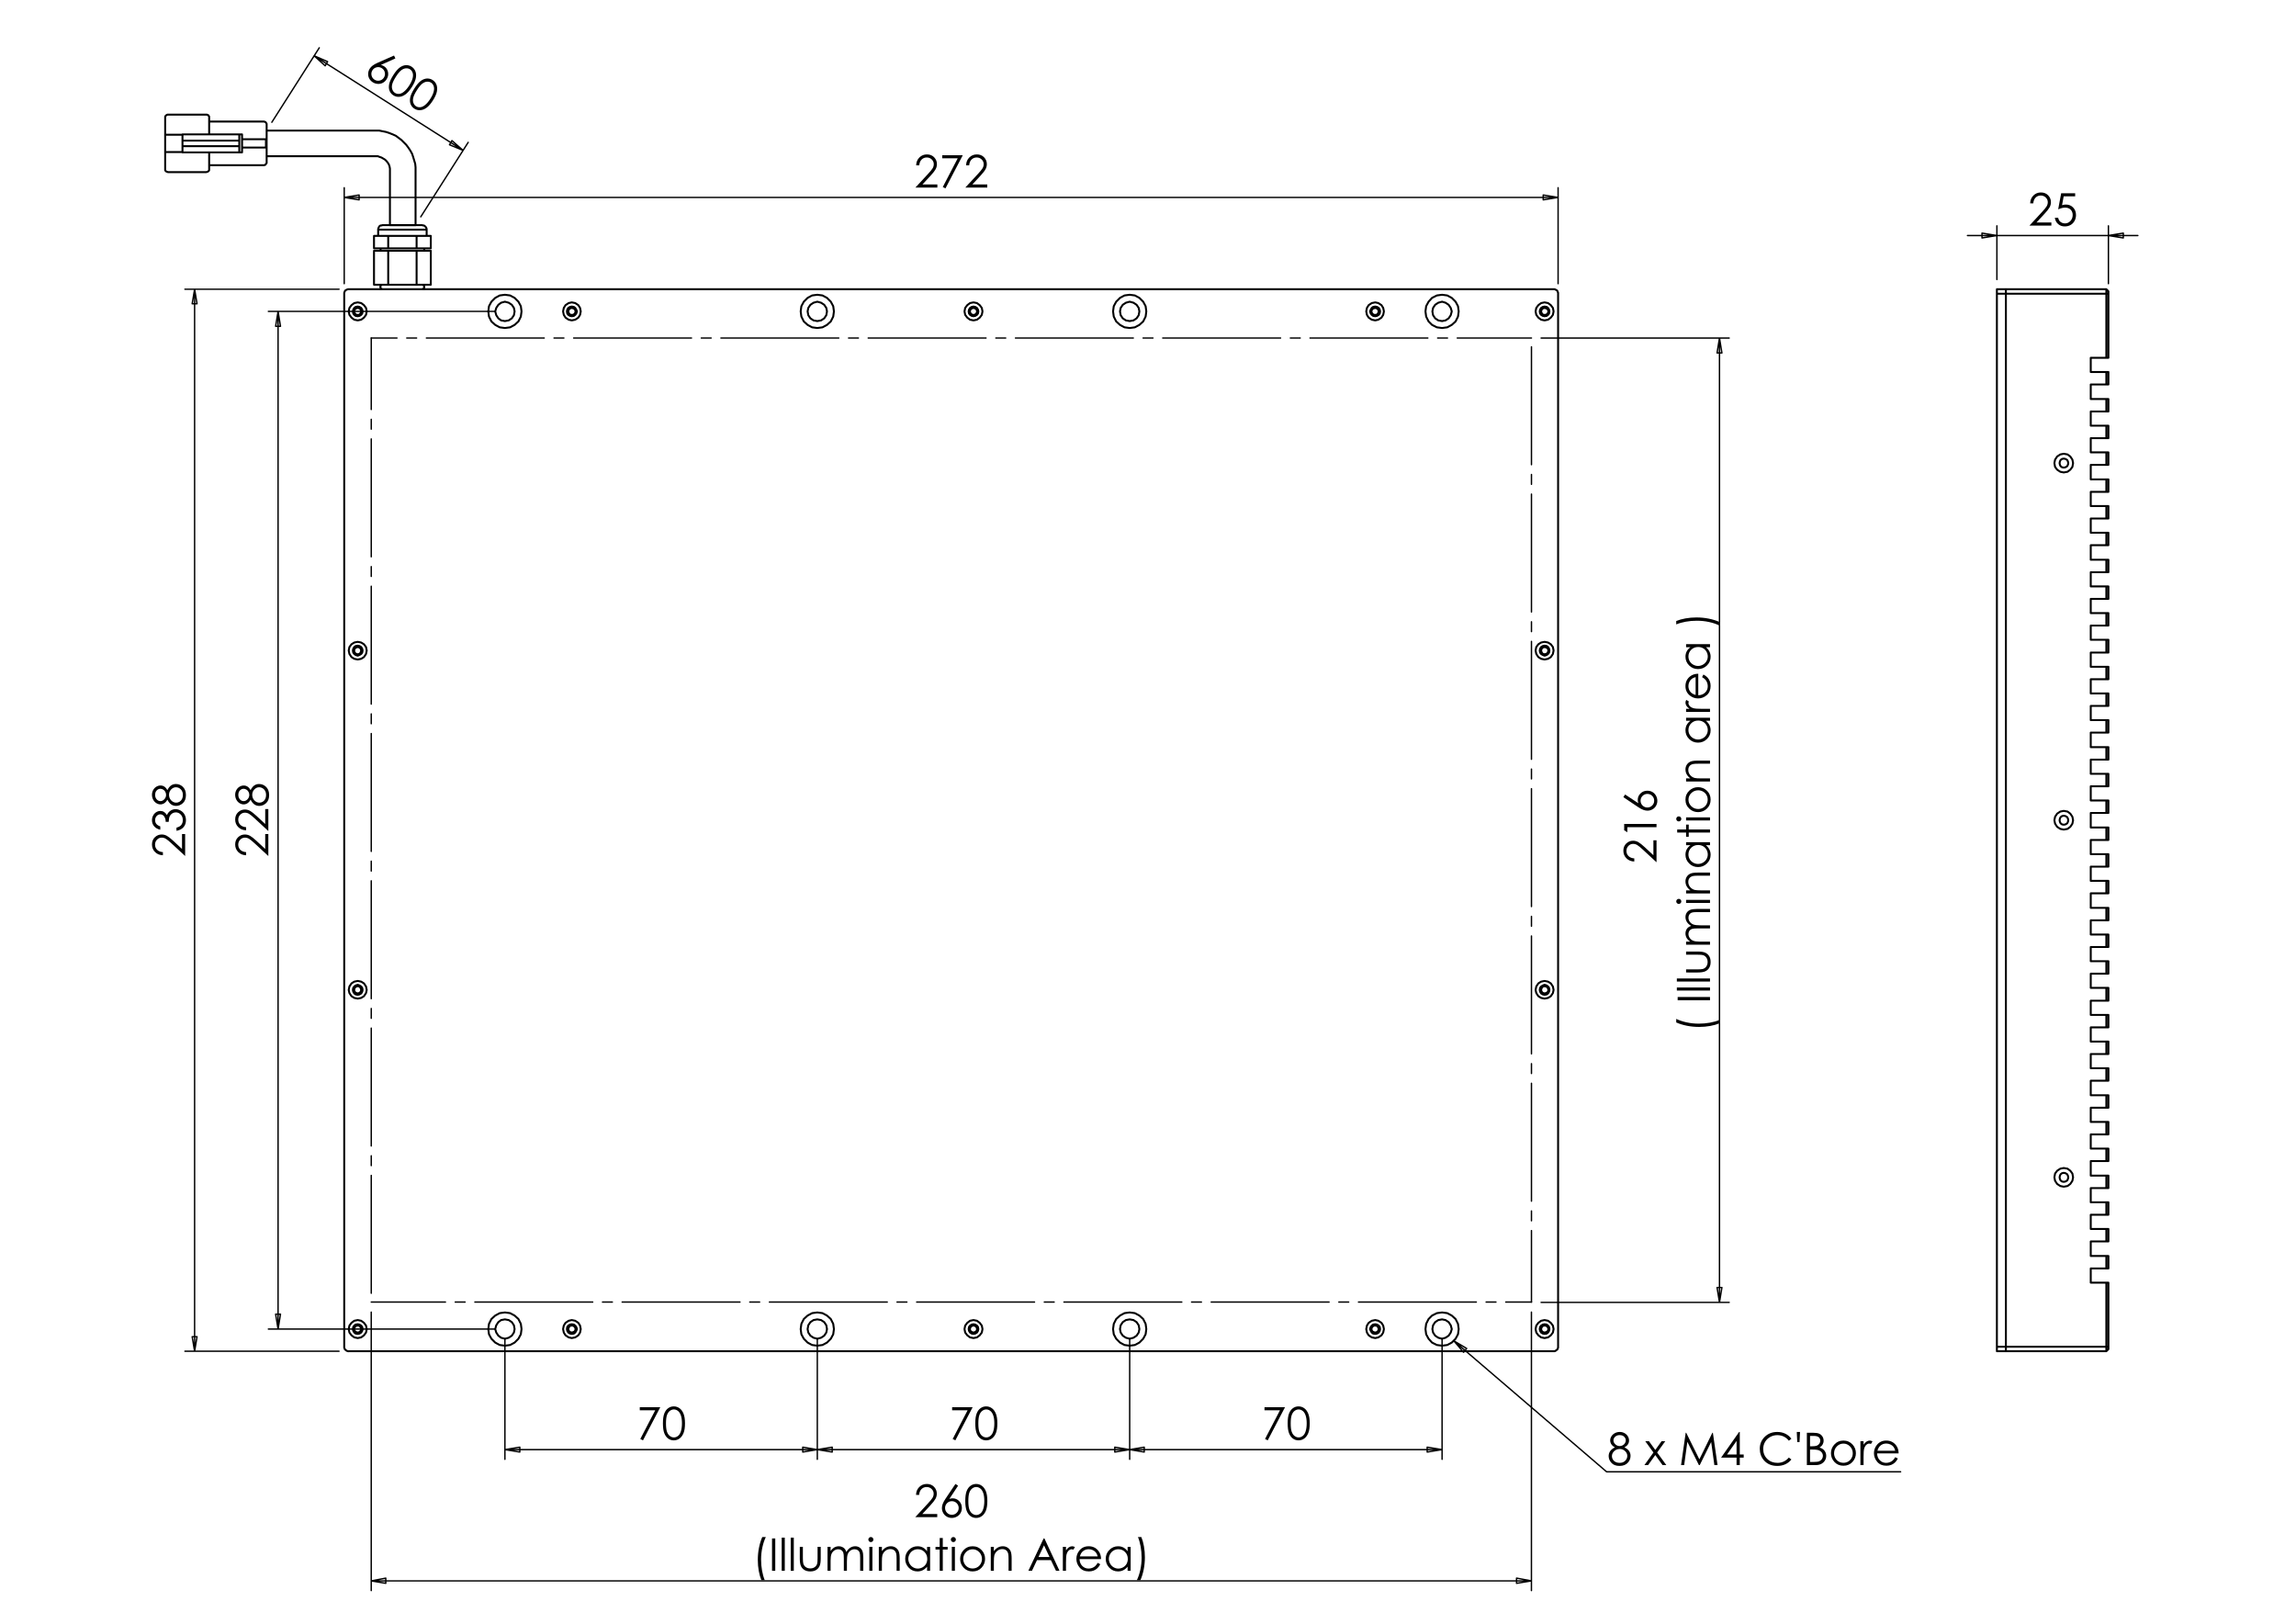 <?xml version="1.0" encoding="utf-8"?>
<!-- Generator: Adobe Illustrator 16.0.0, SVG Export Plug-In . SVG Version: 6.00 Build 0)  -->
<!DOCTYPE svg PUBLIC "-//W3C//DTD SVG 1.1//EN" "http://www.w3.org/Graphics/SVG/1.1/DTD/svg11.dtd">
<svg version="1.1" id="Ebene_1" xmlns="http://www.w3.org/2000/svg" xmlns:xlink="http://www.w3.org/1999/xlink" x="0px" y="0px"
	 width="841.89px" height="595.276px" viewBox="0 0 841.89 595.276" enable-background="new 0 0 841.89 595.276"
	 xml:space="preserve">
<g>
	<path d="M337.072,60.618h-1.137c0.033-1.169,0.424-2.129,1.173-2.88c0.75-0.751,1.676-1.126,2.778-1.126
		c1.091,0,1.974,0.353,2.649,1.057c0.674,0.704,1.012,1.535,1.012,2.492c0,0.672-0.161,1.302-0.482,1.891
		c-0.322,0.589-0.946,1.386-1.874,2.391l-2.955,3.181h5.472v1.145h-8.055l4.532-4.896c0.919-0.984,1.517-1.714,1.794-2.19
		c0.277-0.476,0.416-0.977,0.416-1.504c0-0.667-0.249-1.241-0.746-1.722s-1.106-0.722-1.827-0.722c-0.758,0-1.388,0.252-1.891,0.758
		S337.142,59.705,337.072,60.618z"/>
	<path d="M345.498,56.91h7.523l-6.346,12.156l-0.982-0.503l5.476-10.524h-5.671V56.91z"/>
	<path d="M355.376,60.618h-1.137c0.032-1.169,0.423-2.129,1.173-2.88c0.75-0.751,1.676-1.126,2.778-1.126
		c1.091,0,1.974,0.353,2.648,1.057s1.012,1.535,1.012,2.492c0,0.672-0.161,1.302-0.482,1.891c-0.321,0.589-0.946,1.386-1.874,2.391
		l-2.955,3.181h5.472v1.145h-8.056l4.532-4.896c0.919-0.984,1.517-1.714,1.794-2.19c0.277-0.476,0.415-0.977,0.415-1.504
		c0-0.667-0.249-1.241-0.746-1.722c-0.497-0.481-1.105-0.722-1.826-0.722c-0.758,0-1.389,0.252-1.891,0.758
		C355.732,58.996,355.445,59.705,355.376,60.618z"/>
</g>
<g>
	<path d="M234.586,515.902h7.523l-6.346,12.155l-0.982-0.503l5.477-10.523h-5.671V515.902z"/>
	<path d="M243.077,521.834c0-1.563,0.168-2.772,0.504-3.627s0.81-1.502,1.423-1.943c0.613-0.44,1.298-0.661,2.056-0.661
		c0.769,0,1.464,0.222,2.088,0.666c0.624,0.443,1.117,1.107,1.479,1.994c0.363,0.888,0.544,2.078,0.544,3.571
		c0,1.488-0.179,2.674-0.536,3.556c-0.357,0.88-0.851,1.546-1.479,1.994c-0.629,0.448-1.328,0.673-2.097,0.673
		c-0.758,0-1.441-0.217-2.048-0.652s-1.082-1.085-1.423-1.947C243.248,524.596,243.077,523.388,243.077,521.834z M244.198,521.855
		c0,1.339,0.12,2.352,0.359,3.037s0.593,1.205,1.061,1.561s0.962,0.533,1.483,0.533c0.526,0,1.019-0.174,1.476-0.521
		c0.457-0.348,0.803-0.867,1.04-1.562c0.295-0.844,0.443-1.86,0.443-3.049c0-1.194-0.132-2.172-0.395-2.933
		c-0.264-0.762-0.628-1.318-1.093-1.67c-0.464-0.353-0.955-0.528-1.471-0.528c-0.527,0-1.021,0.176-1.483,0.528
		c-0.462,0.352-0.815,0.872-1.056,1.557C244.319,519.495,244.198,520.509,244.198,521.855z"/>
</g>
<g>
	<path d="M349.125,515.902h7.523l-6.346,12.155l-0.982-0.503l5.476-10.523h-5.671V515.902z"/>
	<path d="M357.615,521.834c0-1.563,0.168-2.772,0.504-3.627s0.81-1.502,1.423-1.943c0.613-0.44,1.298-0.661,2.056-0.661
		c0.769,0,1.464,0.222,2.088,0.666c0.624,0.443,1.117,1.107,1.479,1.994c0.363,0.888,0.544,2.078,0.544,3.571
		c0,1.488-0.179,2.674-0.536,3.556c-0.358,0.88-0.851,1.546-1.48,1.994s-1.328,0.673-2.096,0.673c-0.758,0-1.441-0.217-2.049-0.652
		c-0.607-0.436-1.082-1.085-1.423-1.947C357.786,524.596,357.615,523.388,357.615,521.834z M358.736,521.855
		c0,1.339,0.12,2.352,0.359,3.037s0.592,1.205,1.061,1.561c0.468,0.355,0.962,0.533,1.483,0.533c0.526,0,1.019-0.174,1.476-0.521
		c0.457-0.348,0.803-0.867,1.04-1.562c0.295-0.844,0.443-1.86,0.443-3.049c0-1.194-0.132-2.172-0.395-2.933
		c-0.263-0.762-0.627-1.318-1.093-1.67c-0.464-0.353-0.955-0.528-1.471-0.528c-0.527,0-1.021,0.176-1.483,0.528
		c-0.463,0.352-0.815,0.872-1.056,1.557C358.857,519.495,358.736,520.509,358.736,521.855z"/>
</g>
<g>
	<path d="M463.662,515.902h7.523l-6.346,12.155l-0.981-0.503l5.476-10.523h-5.672V515.902z"/>
	<path d="M472.153,521.834c0-1.563,0.169-2.772,0.505-3.627c0.335-0.854,0.811-1.502,1.423-1.943
		c0.612-0.44,1.298-0.661,2.056-0.661c0.769,0,1.466,0.222,2.089,0.666c0.623,0.443,1.116,1.107,1.479,1.994
		c0.363,0.888,0.545,2.078,0.545,3.571c0,1.488-0.178,2.674-0.536,3.556c-0.357,0.88-0.851,1.546-1.479,1.994
		s-1.328,0.673-2.097,0.673c-0.758,0-1.441-0.217-2.048-0.652c-0.607-0.436-1.082-1.085-1.423-1.947
		C472.324,524.596,472.153,523.388,472.153,521.834z M473.273,521.855c0,1.339,0.12,2.352,0.36,3.037
		c0.238,0.686,0.592,1.205,1.06,1.561s0.963,0.533,1.483,0.533c0.527,0,1.02-0.174,1.477-0.521c0.457-0.348,0.804-0.867,1.04-1.562
		c0.295-0.844,0.443-1.86,0.443-3.049c0-1.194-0.132-2.172-0.396-2.933c-0.263-0.762-0.627-1.318-1.093-1.67
		c-0.465-0.353-0.955-0.528-1.472-0.528c-0.526,0-1.021,0.176-1.483,0.528c-0.462,0.352-0.814,0.872-1.057,1.557
		C473.395,519.495,473.273,520.509,473.273,521.855z"/>
</g>
<g>
	<path d="M90.242,312.412v1.138c-1.169-0.033-2.129-0.424-2.88-1.174s-1.126-1.676-1.126-2.777c0-1.092,0.353-1.976,1.057-2.649
		c0.704-0.675,1.535-1.013,2.492-1.013c0.672,0,1.302,0.161,1.891,0.483c0.589,0.321,1.386,0.946,2.391,1.873l3.181,2.955v-5.473
		h1.145v8.056l-4.896-4.532c-0.984-0.918-1.715-1.517-2.191-1.793c-0.476-0.277-0.977-0.415-1.504-0.415
		c-0.667,0-1.241,0.248-1.722,0.745s-0.722,1.106-0.722,1.826c0,0.759,0.253,1.389,0.758,1.891
		C88.62,312.056,89.329,312.342,90.242,312.412z"/>
	<path d="M90.242,303.259v1.138c-1.169-0.033-2.129-0.424-2.88-1.174s-1.126-1.676-1.126-2.777c0-1.092,0.353-1.976,1.057-2.649
		c0.704-0.674,1.535-1.013,2.492-1.013c0.672,0,1.302,0.161,1.891,0.483c0.589,0.322,1.386,0.946,2.391,1.873l3.181,2.955v-5.472
		h1.145v8.055l-4.896-4.532c-0.984-0.918-1.715-1.517-2.191-1.793c-0.476-0.276-0.977-0.415-1.504-0.415
		c-0.667,0-1.241,0.248-1.722,0.745s-0.722,1.106-0.722,1.826c0,0.759,0.253,1.389,0.758,1.891
		C88.62,302.904,89.329,303.19,90.242,303.259z"/>
	<path d="M91.887,289.673c0.397-0.801,0.852-1.375,1.362-1.721c0.511-0.347,1.091-0.52,1.741-0.52c0.914,0,1.719,0.298,2.418,0.895
		c0.854,0.731,1.281,1.777,1.281,3.137c0,1.311-0.375,2.306-1.124,2.983c-0.75,0.678-1.576,1.016-2.479,1.016
		c-0.661,0-1.256-0.177-1.786-0.533c-0.529-0.354-1.001-0.945-1.415-1.773c-0.301,0.581-0.674,1.016-1.121,1.307
		c-0.446,0.289-0.924,0.435-1.435,0.435c-0.516,0-1.02-0.154-1.512-0.464c-0.492-0.309-0.878-0.736-1.161-1.281
		c-0.282-0.546-0.423-1.136-0.423-1.771c0-0.618,0.143-1.19,0.427-1.717s0.672-0.939,1.161-1.238
		c0.489-0.298,1.002-0.447,1.54-0.447s1.016,0.141,1.435,0.423C91.218,288.686,91.58,289.108,91.887,289.673z M87.389,291.443
		c0,0.652,0.192,1.191,0.577,1.62c0.384,0.428,0.842,0.642,1.374,0.642c0.527,0,1.004-0.23,1.431-0.69
		c0.427-0.46,0.641-0.998,0.641-1.611c0-0.393-0.097-0.765-0.29-1.115c-0.194-0.35-0.458-0.623-0.794-0.82
		c-0.336-0.196-0.673-0.294-1.012-0.294c-0.479,0-0.919,0.194-1.322,0.581C87.59,290.143,87.389,290.706,87.389,291.443z
		 M92.483,291.387c0,0.815,0.265,1.5,0.794,2.053c0.529,0.553,1.146,0.83,1.85,0.83c0.435,0,0.846-0.119,1.233-0.354
		c0.387-0.237,0.685-0.567,0.895-0.991c0.209-0.424,0.314-0.916,0.314-1.474c0-0.864-0.255-1.551-0.766-2.061
		c-0.511-0.51-1.107-0.765-1.789-0.765c-0.662,0-1.249,0.27-1.762,0.809C92.74,289.974,92.483,290.625,92.483,291.387z"/>
</g>
<g>
	<path d="M59.734,312.41v1.138c-1.169-0.032-2.129-0.423-2.88-1.173s-1.126-1.676-1.126-2.778c0-1.091,0.352-1.975,1.057-2.648
		c0.704-0.675,1.535-1.013,2.492-1.013c0.672,0,1.302,0.161,1.891,0.483c0.589,0.321,1.386,0.946,2.391,1.873l3.181,2.955v-5.473
		h1.145v8.056l-4.896-4.532c-0.984-0.918-1.714-1.517-2.19-1.794c-0.476-0.276-0.977-0.414-1.504-0.414
		c-0.667,0-1.241,0.248-1.722,0.745s-0.722,1.106-0.722,1.826c0,0.758,0.252,1.388,0.758,1.891
		C58.111,312.054,58.821,312.341,59.734,312.41z"/>
	<path d="M58.775,302.983v1.211c-0.978-0.221-1.73-0.644-2.257-1.267c-0.526-0.623-0.79-1.359-0.79-2.21
		c0-0.617,0.141-1.193,0.423-1.728c0.283-0.535,0.663-0.95,1.141-1.243s0.979-0.44,1.499-0.44c1.021,0,1.83,0.509,2.427,1.525
		c0.231-0.57,0.569-1.038,1.016-1.404c0.629-0.515,1.333-0.773,2.111-0.773c0.672,0,1.313,0.177,1.923,0.533
		c0.61,0.354,1.082,0.838,1.415,1.451c0.333,0.613,0.5,1.297,0.5,2.056c0,1.021-0.294,1.874-0.883,2.557s-1.452,1.129-2.591,1.339
		v-1.162c0.769-0.204,1.325-0.497,1.668-0.879c0.435-0.488,0.653-1.112,0.653-1.87c0-0.86-0.258-1.551-0.773-2.073
		c-0.516-0.522-1.121-0.782-1.814-0.782c-0.462,0-0.895,0.131-1.298,0.391s-0.707,0.61-0.911,1.048
		c-0.204,0.438-0.331,1.117-0.379,2.037h-1.088c0-0.544-0.095-1.037-0.287-1.484c-0.19-0.445-0.434-0.77-0.729-0.972
		c-0.295-0.201-0.618-0.303-0.968-0.303c-0.516,0-0.961,0.207-1.338,0.617c-0.376,0.411-0.564,0.932-0.564,1.56
		c0,0.512,0.144,0.952,0.431,1.323C57.599,302.412,58.087,302.726,58.775,302.983z"/>
	<path d="M61.378,289.672c0.398-0.801,0.852-1.375,1.363-1.722c0.51-0.347,1.09-0.52,1.741-0.52c0.914,0,1.72,0.298,2.419,0.895
		c0.854,0.731,1.281,1.777,1.281,3.137c0,1.311-0.375,2.306-1.124,2.983c-0.75,0.678-1.577,1.016-2.479,1.016
		c-0.661,0-1.256-0.177-1.786-0.533c-0.529-0.354-1.001-0.945-1.415-1.773c-0.301,0.58-0.674,1.016-1.12,1.306
		c-0.446,0.29-0.924,0.436-1.435,0.436c-0.516,0-1.02-0.154-1.511-0.464c-0.492-0.309-0.878-0.736-1.161-1.282
		c-0.282-0.545-0.423-1.135-0.423-1.77c0-0.618,0.143-1.191,0.427-1.717c0.285-0.527,0.672-0.939,1.161-1.238
		c0.489-0.298,1.002-0.447,1.54-0.447s1.016,0.141,1.435,0.423C60.71,288.685,61.072,289.107,61.378,289.672z M56.881,291.442
		c0,0.652,0.192,1.191,0.576,1.62c0.384,0.428,0.842,0.642,1.375,0.642c0.527,0,1.004-0.23,1.431-0.69
		c0.427-0.461,0.641-0.998,0.641-1.611c0-0.394-0.097-0.765-0.29-1.115c-0.194-0.35-0.458-0.623-0.794-0.82
		c-0.336-0.196-0.673-0.294-1.012-0.294c-0.478,0-0.919,0.194-1.322,0.581C57.083,290.142,56.881,290.705,56.881,291.442z
		 M61.975,291.386c0,0.815,0.265,1.5,0.794,2.053s1.146,0.83,1.85,0.83c0.435,0,0.846-0.119,1.233-0.354
		c0.387-0.236,0.685-0.567,0.895-0.991c0.21-0.424,0.314-0.915,0.314-1.474c0-0.864-0.255-1.551-0.766-2.061
		c-0.511-0.51-1.107-0.765-1.79-0.765c-0.661,0-1.249,0.27-1.762,0.809C62.232,289.972,61.975,290.624,61.975,291.386z"/>
</g>
<g>
	<path d="M599.256,314.704v1.138c-1.169-0.032-2.13-0.423-2.881-1.173c-0.75-0.75-1.125-1.676-1.125-2.778
		c0-1.091,0.352-1.975,1.057-2.649c0.704-0.674,1.534-1.012,2.491-1.012c0.672,0,1.303,0.161,1.892,0.482
		c0.588,0.322,1.385,0.947,2.391,1.874l3.182,2.955v-5.473h1.144v8.056l-4.896-4.532c-0.983-0.919-1.714-1.518-2.19-1.794
		c-0.475-0.276-0.978-0.415-1.504-0.415c-0.667,0-1.241,0.249-1.723,0.746c-0.48,0.497-0.722,1.106-0.722,1.826
		c0,0.758,0.253,1.388,0.757,1.891C597.633,314.348,598.343,314.634,599.256,314.704z"/>
	<path d="M595.548,304.407v-2.33h11.857v1.177h-10.697v1.862L595.548,304.407z"/>
	<path d="M595.25,292.248l0.636-0.975l4.853,3.207c-0.145-0.43-0.218-0.833-0.218-1.21c0-0.942,0.341-1.741,1.021-2.398
		c0.68-0.657,1.517-0.985,2.511-0.985c0.683,0,1.3,0.159,1.851,0.477c0.55,0.317,0.988,0.768,1.314,1.352
		c0.324,0.584,0.486,1.212,0.486,1.885c0,0.652-0.156,1.255-0.471,1.812c-0.314,0.558-0.756,0.994-1.326,1.312
		c-0.57,0.318-1.18,0.477-1.83,0.477c-0.483,0-0.992-0.098-1.527-0.295s-1.179-0.548-1.931-1.053L595.25,292.248z M601.562,293.55
		c0,0.689,0.243,1.278,0.729,1.765c0.486,0.486,1.076,0.73,1.77,0.73c0.688,0,1.274-0.244,1.761-0.731s0.729-1.075,0.729-1.764
		s-0.243-1.277-0.729-1.765c-0.486-0.488-1.073-0.731-1.761-0.731c-0.693,0-1.283,0.244-1.77,0.731S601.562,292.862,601.562,293.55z
		"/>
</g>
<g>
	<path d="M614.636,374.852v-1.306c1.08,0.526,2.34,0.948,3.78,1.265c1.44,0.317,2.927,0.477,4.458,0.477
		c1.419,0,2.786-0.12,4.104-0.358c1.315-0.24,2.474-0.568,3.474-0.988v1.242c-0.957,0.397-2.082,0.714-3.378,0.95
		c-1.294,0.237-2.644,0.354-4.046,0.354c-1.511,0-2.98-0.14-4.414-0.419C617.182,375.79,615.855,375.383,614.636,374.852z"/>
	<path d="M615.159,366.703v-1.185h11.858v1.185H615.159z"/>
	<path d="M614.861,363.157v-1.129h12.156v1.129H614.861z"/>
	<path d="M614.861,359.851v-1.129h12.156v1.129H614.861z"/>
	<path d="M618.247,356.523v-1.128h4.095c1,0,1.688-0.055,2.064-0.161c0.537-0.162,0.961-0.47,1.272-0.925
		c0.313-0.455,0.468-0.996,0.468-1.626s-0.151-1.164-0.455-1.603s-0.703-0.741-1.197-0.908c-0.339-0.112-1.057-0.17-2.152-0.17
		h-4.095v-1.153h4.305c1.209,0,2.12,0.142,2.732,0.424s1.093,0.707,1.439,1.274c0.346,0.566,0.52,1.276,0.52,2.131
		c0,0.855-0.174,1.568-0.52,2.141c-0.347,0.571-0.831,0.999-1.451,1.281c-0.621,0.282-1.555,0.423-2.802,0.423H618.247z"/>
	<path d="M618.247,346.352v-1.13h1.515c-0.559-0.392-0.967-0.796-1.225-1.21c-0.344-0.57-0.516-1.17-0.516-1.8
		c0-0.425,0.083-0.827,0.25-1.21c0.166-0.382,0.388-0.693,0.664-0.936c0.277-0.242,0.673-0.453,1.189-0.63
		c-0.688-0.375-1.21-0.844-1.567-1.407c-0.357-0.563-0.536-1.169-0.536-1.816c0-0.606,0.152-1.142,0.459-1.604
		c0.307-0.464,0.734-0.809,1.281-1.033c0.549-0.226,1.371-0.338,2.467-0.338h4.789v1.152h-4.789c-0.939,0-1.586,0.067-1.938,0.201
		c-0.353,0.134-0.636,0.362-0.851,0.686c-0.215,0.324-0.323,0.711-0.323,1.162c0,0.545,0.162,1.046,0.484,1.498
		c0.321,0.453,0.752,0.783,1.29,0.992c0.536,0.208,1.435,0.313,2.692,0.313h3.434v1.128h-4.49c-1.059,0-1.777,0.065-2.156,0.197
		s-0.683,0.362-0.911,0.689s-0.343,0.718-0.343,1.169c0,0.521,0.158,1.008,0.473,1.463c0.314,0.454,0.736,0.79,1.27,1.007
		c0.531,0.219,1.346,0.326,2.442,0.326h3.716v1.13H618.247z"/>
	<path d="M614.636,330.468c0-0.256,0.092-0.476,0.274-0.658c0.183-0.182,0.402-0.272,0.661-0.272c0.252,0,0.47,0.091,0.652,0.272
		c0.183,0.183,0.274,0.402,0.274,0.658c0,0.252-0.092,0.469-0.274,0.65s-0.4,0.273-0.652,0.273c-0.259,0-0.479-0.092-0.661-0.273
		S614.636,330.72,614.636,330.468z M618.247,331.029V329.9h8.771v1.129H618.247z"/>
	<path d="M618.247,327.554v-1.128h1.571c-0.602-0.451-1.051-0.952-1.35-1.499c-0.298-0.548-0.447-1.145-0.447-1.79
		c0-0.655,0.166-1.236,0.499-1.744c0.334-0.508,0.782-0.883,1.347-1.125c0.563-0.242,1.443-0.363,2.636-0.363h4.515v1.129h-4.184
		c-1.011,0-1.686,0.043-2.023,0.126c-0.58,0.131-1.017,0.381-1.31,0.752s-0.44,0.854-0.44,1.451c0,0.683,0.227,1.294,0.678,1.834
		c0.452,0.54,1.011,0.896,1.677,1.068c0.436,0.107,1.23,0.161,2.386,0.161h3.217v1.128H618.247z"/>
	<path d="M618.247,308.75h8.771v1.113h-1.508c0.575,0.473,1.008,1.003,1.298,1.591c0.291,0.589,0.436,1.232,0.436,1.931
		c0,1.242-0.45,2.302-1.351,3.18c-0.9,0.879-1.994,1.318-3.284,1.318c-1.264,0-2.344-0.444-3.24-1.33
		c-0.898-0.887-1.347-1.953-1.347-3.2c0-0.72,0.152-1.371,0.459-1.954c0.307-0.584,0.767-1.095,1.379-1.535h-1.612V308.75z
		 M619.109,313.259c0,0.629,0.154,1.208,0.463,1.739c0.309,0.532,0.742,0.954,1.301,1.269c0.559,0.313,1.148,0.47,1.771,0.47
		c0.618,0,1.208-0.157,1.772-0.474c0.563-0.316,1.002-0.742,1.315-1.276c0.314-0.533,0.472-1.107,0.472-1.719
		c0-0.617-0.156-1.203-0.467-1.756c-0.312-0.552-0.733-0.978-1.265-1.276c-0.531-0.297-1.13-0.446-1.796-0.446
		c-1.014,0-1.862,0.334-2.544,1.002C619.45,311.46,619.109,312.283,619.109,313.259z"/>
	<path d="M614.99,305.227v-1.128h3.257v-1.79h0.975v1.79h7.796v1.128h-7.796v1.54h-0.975v-1.54H614.99z"/>
	<path d="M614.636,300.226c0-0.256,0.092-0.476,0.274-0.658c0.183-0.182,0.402-0.272,0.661-0.272c0.252,0,0.47,0.091,0.652,0.272
		c0.183,0.183,0.274,0.402,0.274,0.658c0,0.252-0.092,0.469-0.274,0.65s-0.4,0.273-0.652,0.273c-0.259,0-0.479-0.092-0.661-0.273
		S614.636,300.478,614.636,300.226z M618.247,300.787v-1.129h8.771v1.129H618.247z"/>
	<path d="M618.021,293.161c0-1.351,0.488-2.47,1.468-3.358c0.891-0.808,1.947-1.211,3.167-1.211c1.226,0,2.296,0.426,3.213,1.28
		c0.916,0.853,1.374,1.949,1.374,3.29c0,1.346-0.458,2.445-1.374,3.299c-0.917,0.854-1.987,1.28-3.213,1.28
		c-1.214,0-2.268-0.404-3.16-1.211C618.514,295.641,618.021,294.518,618.021,293.161z M619.126,293.166
		c0,0.938,0.347,1.745,1.039,2.418c0.694,0.674,1.532,1.011,2.516,1.011c0.634,0,1.225-0.153,1.772-0.46
		c0.549-0.308,0.972-0.723,1.271-1.246c0.299-0.524,0.447-1.098,0.447-1.723s-0.148-1.2-0.447-1.723
		c-0.299-0.523-0.722-0.938-1.271-1.246c-0.548-0.308-1.139-0.461-1.772-0.461c-0.983,0-1.821,0.339-2.516,1.016
		C619.473,291.428,619.126,292.232,619.126,293.166z"/>
	<path d="M618.247,286.504v-1.128h1.571c-0.602-0.452-1.051-0.952-1.35-1.5c-0.298-0.548-0.447-1.144-0.447-1.789
		c0-0.655,0.166-1.237,0.499-1.745c0.334-0.508,0.782-0.882,1.347-1.125c0.563-0.242,1.443-0.362,2.636-0.362h4.515v1.128h-4.184
		c-1.011,0-1.686,0.042-2.023,0.125c-0.58,0.13-1.017,0.382-1.31,0.752s-0.44,0.854-0.44,1.451c0,0.683,0.227,1.294,0.678,1.834
		c0.452,0.541,1.011,0.896,1.677,1.068c0.436,0.107,1.23,0.162,2.386,0.162h3.217v1.128H618.247z"/>
	<path d="M618.247,263.13h8.771v1.112h-1.508c0.575,0.473,1.008,1.003,1.298,1.591c0.291,0.589,0.436,1.232,0.436,1.931
		c0,1.242-0.45,2.301-1.351,3.18s-1.994,1.318-3.284,1.318c-1.264,0-2.344-0.444-3.24-1.33c-0.898-0.887-1.347-1.954-1.347-3.2
		c0-0.72,0.152-1.372,0.459-1.955s0.767-1.095,1.379-1.535h-1.612V263.13z M619.109,267.64c0,0.627,0.154,1.207,0.463,1.739
		s0.742,0.954,1.301,1.268c0.559,0.313,1.148,0.471,1.771,0.471c0.618,0,1.208-0.158,1.772-0.475
		c0.563-0.317,1.002-0.742,1.315-1.276c0.314-0.535,0.472-1.107,0.472-1.719c0-0.617-0.156-1.203-0.467-1.755
		c-0.312-0.553-0.733-0.979-1.265-1.276s-1.13-0.447-1.796-0.447c-1.014,0-1.862,0.334-2.544,1.003
		C619.45,265.84,619.109,266.662,619.109,267.64z"/>
	<path d="M618.247,261.018v-1.152h1.282c-0.506-0.344-0.883-0.707-1.133-1.088c-0.251-0.381-0.375-0.779-0.375-1.193
		c0-0.312,0.1-0.645,0.299-1l0.95,0.588c-0.102,0.237-0.153,0.436-0.153,0.596c0,0.377,0.154,0.739,0.464,1.089
		c0.309,0.349,0.788,0.615,1.438,0.798c0.5,0.139,1.511,0.209,3.031,0.209h2.967v1.152H618.247z"/>
	<path d="M624.107,248.243l0.499-0.951c0.613,0.312,1.107,0.672,1.483,1.081c0.377,0.409,0.663,0.869,0.859,1.38
		c0.195,0.511,0.294,1.089,0.294,1.735c0,1.43-0.469,2.549-1.407,3.355c-0.938,0.807-1.997,1.21-3.18,1.21
		c-1.112,0-2.104-0.341-2.974-1.024c-1.107-0.866-1.661-2.025-1.661-3.478c0-1.495,0.566-2.689,1.701-3.582
		c0.8-0.635,1.8-0.957,2.998-0.968v7.891c1.019-0.021,1.854-0.347,2.505-0.977s0.978-1.407,0.978-2.332
		c0-0.447-0.077-0.881-0.232-1.304c-0.156-0.422-0.362-0.781-0.618-1.077C625.096,248.907,624.681,248.587,624.107,248.243z
		 M621.746,248.243c-0.602,0.15-1.084,0.37-1.443,0.658c-0.36,0.288-0.65,0.668-0.871,1.142c-0.221,0.473-0.331,0.971-0.331,1.493
		c0,0.861,0.278,1.601,0.831,2.22c0.403,0.452,1.008,0.793,1.814,1.025V248.243z"/>
	<path d="M618.247,236.161h8.771v1.112h-1.508c0.575,0.473,1.008,1.003,1.298,1.591c0.291,0.589,0.436,1.232,0.436,1.931
		c0,1.241-0.45,2.301-1.351,3.18c-0.9,0.878-1.994,1.318-3.284,1.318c-1.264,0-2.344-0.443-3.24-1.33
		c-0.898-0.887-1.347-1.953-1.347-3.2c0-0.72,0.152-1.372,0.459-1.955c0.307-0.583,0.767-1.095,1.379-1.535h-1.612V236.161z
		 M619.109,240.67c0,0.628,0.154,1.208,0.463,1.739c0.309,0.532,0.742,0.954,1.301,1.268s1.148,0.471,1.771,0.471
		c0.618,0,1.208-0.158,1.772-0.475c0.563-0.316,1.002-0.742,1.315-1.276c0.314-0.534,0.472-1.107,0.472-1.719
		c0-0.618-0.156-1.203-0.467-1.755c-0.312-0.553-0.733-0.979-1.265-1.276c-0.531-0.298-1.13-0.447-1.796-0.447
		c-1.014,0-1.862,0.334-2.544,1.002C619.45,238.871,619.109,239.693,619.109,240.67z"/>
	<path d="M630.451,228.003v1.306c-1.08-0.532-2.341-0.955-3.781-1.27c-1.439-0.314-2.926-0.472-4.457-0.472
		c-1.419,0-2.787,0.12-4.103,0.359c-1.317,0.239-2.476,0.568-3.475,0.988v-1.242c0.957-0.403,2.084-0.721,3.382-0.955
		c1.297-0.234,2.647-0.351,4.051-0.351c1.505,0,2.973,0.14,4.404,0.419C627.905,227.066,629.231,227.471,630.451,228.003z"/>
</g>
<g>
	<path d="M337.028,548.05h-1.137c0.033-1.169,0.424-2.129,1.173-2.88c0.75-0.75,1.676-1.126,2.778-1.126
		c1.091,0,1.974,0.353,2.649,1.057s1.012,1.534,1.012,2.491c0,0.673-0.161,1.304-0.482,1.893c-0.321,0.587-0.946,1.385-1.874,2.391
		l-2.955,3.181h5.473v1.145h-8.056l4.532-4.896c0.919-0.983,1.517-1.714,1.794-2.19c0.277-0.476,0.416-0.978,0.416-1.504
		c0-0.668-0.249-1.241-0.746-1.724c-0.497-0.48-1.106-0.722-1.826-0.722c-0.758,0-1.389,0.253-1.891,0.758
		C337.384,546.428,337.098,547.138,337.028,548.05z"/>
	<path d="M350.333,544.044l0.975,0.637l-3.208,4.852c0.43-0.145,0.833-0.217,1.21-0.217c0.942,0,1.742,0.341,2.399,1.02
		c0.657,0.68,0.985,1.518,0.985,2.512c0,0.683-0.159,1.3-0.477,1.851c-0.317,0.55-0.768,0.988-1.352,1.313s-1.212,0.487-1.885,0.487
		c-0.651,0-1.255-0.156-1.813-0.471c-0.557-0.314-0.994-0.757-1.312-1.327c-0.317-0.569-0.476-1.179-0.476-1.829
		c0-0.484,0.098-0.993,0.294-1.527c0.197-0.535,0.548-1.179,1.054-1.931L350.333,544.044z M349.029,550.356
		c-0.689,0-1.277,0.243-1.764,0.729c-0.487,0.486-0.731,1.076-0.731,1.77c0,0.688,0.244,1.275,0.731,1.762s1.076,0.729,1.765,0.729
		c0.689,0,1.277-0.243,1.765-0.729c0.488-0.486,0.731-1.074,0.731-1.762c0-0.693-0.245-1.283-0.731-1.77
		C350.307,550.599,349.719,550.356,349.029,550.356z"/>
	<path d="M353.944,550.275c0-1.563,0.168-2.771,0.504-3.627c0.336-0.854,0.811-1.501,1.423-1.942
		c0.613-0.44,1.298-0.661,2.056-0.661c0.769,0,1.464,0.222,2.088,0.666c0.624,0.442,1.117,1.107,1.479,1.994s0.544,2.077,0.544,3.57
		c0,1.489-0.179,2.675-0.536,3.556c-0.357,0.881-0.851,1.547-1.479,1.995c-0.629,0.448-1.328,0.673-2.097,0.673
		c-0.758,0-1.441-0.217-2.048-0.652s-1.082-1.085-1.423-1.947C354.115,553.037,353.944,551.829,353.944,550.275z M355.065,550.295
		c0,1.339,0.12,2.353,0.359,3.037c0.239,0.687,0.593,1.206,1.061,1.562s0.962,0.533,1.483,0.533c0.527,0,1.019-0.175,1.476-0.521
		s0.804-0.866,1.04-1.561c0.296-0.844,0.443-1.861,0.443-3.05c0-1.193-0.132-2.171-0.395-2.932
		c-0.264-0.762-0.628-1.318-1.093-1.671c-0.465-0.352-0.955-0.528-1.472-0.528c-0.527,0-1.021,0.177-1.483,0.528
		c-0.462,0.353-0.815,0.872-1.056,1.558C355.186,547.936,355.065,548.951,355.065,550.295z"/>
</g>
<g>
	<path d="M279.507,563.497h1.306c-0.527,1.08-0.949,2.34-1.266,3.78c-0.317,1.44-0.476,2.927-0.476,4.458
		c0,1.419,0.12,2.786,0.359,4.104c0.239,1.315,0.568,2.474,0.987,3.474h-1.241c-0.398-0.956-0.715-2.082-0.952-3.378
		c-0.236-1.294-0.354-2.644-0.354-4.046c0-1.511,0.14-2.98,0.419-4.413C278.569,566.043,278.975,564.716,279.507,563.497z"/>
	<path d="M283.086,564.02h1.185v11.858h-1.185V564.02z"/>
	<path d="M286.633,563.722h1.128v12.156h-1.128V563.722z"/>
	<path d="M289.938,563.722h1.129v12.156h-1.129V563.722z"/>
	<path d="M293.267,567.108h1.128v4.096c0,0.999,0.054,1.688,0.162,2.063c0.162,0.537,0.47,0.961,0.924,1.272
		c0.455,0.313,0.997,0.468,1.627,0.468c0.629,0,1.164-0.151,1.603-0.455c0.438-0.304,0.742-0.703,0.908-1.197
		c0.113-0.339,0.169-1.057,0.169-2.151v-4.096h1.153v4.305c0,1.209-0.141,2.12-0.423,2.732c-0.282,0.612-0.707,1.093-1.273,1.439
		c-0.567,0.346-1.278,0.52-2.132,0.52s-1.568-0.174-2.141-0.52c-0.572-0.347-0.999-0.831-1.281-1.451
		c-0.282-0.621-0.423-1.555-0.423-2.802V567.108z"/>
	<path d="M303.441,567.108h1.128v1.516c0.393-0.559,0.796-0.968,1.21-1.226c0.571-0.344,1.17-0.516,1.8-0.516
		c0.424,0,0.828,0.083,1.21,0.25c0.382,0.166,0.694,0.388,0.936,0.664c0.243,0.278,0.452,0.673,0.63,1.189
		c0.375-0.688,0.844-1.21,1.407-1.567s1.169-0.536,1.817-0.536c0.606,0,1.141,0.152,1.604,0.459
		c0.464,0.307,0.808,0.734,1.033,1.282c0.226,0.549,0.338,1.371,0.338,2.466v4.789h-1.153v-4.789c0-0.939-0.067-1.586-0.201-1.938
		c-0.134-0.353-0.363-0.636-0.688-0.851s-0.711-0.323-1.161-0.323c-0.546,0-1.046,0.162-1.499,0.484
		c-0.453,0.321-0.784,0.752-0.993,1.29c-0.208,0.537-0.313,1.435-0.313,2.692v3.434h-1.129v-4.49c0-1.059-0.066-1.777-0.197-2.155
		c-0.132-0.38-0.362-0.684-0.689-0.912c-0.328-0.229-0.717-0.343-1.169-0.343c-0.521,0-1.009,0.158-1.463,0.473
		c-0.455,0.314-0.791,0.736-1.008,1.27c-0.217,0.531-0.326,1.346-0.326,2.442v3.716h-1.128V567.108z"/>
	<path d="M319.325,563.497c0.257,0,0.476,0.092,0.658,0.274c0.182,0.183,0.272,0.403,0.272,0.661c0,0.252-0.091,0.47-0.272,0.652
		c-0.182,0.183-0.401,0.274-0.658,0.274c-0.252,0-0.468-0.092-0.65-0.274s-0.273-0.4-0.273-0.652c0-0.258,0.091-0.479,0.273-0.661
		S319.073,563.497,319.325,563.497z M318.765,567.108h1.128v8.771h-1.128V567.108z"/>
	<path d="M322.24,567.108h1.128v1.571c0.452-0.602,0.951-1.051,1.5-1.35c0.548-0.298,1.145-0.447,1.79-0.447
		c0.656,0,1.237,0.167,1.745,0.499c0.508,0.334,0.883,0.782,1.125,1.347c0.241,0.563,0.362,1.443,0.362,2.636v4.515h-1.128v-4.184
		c0-1.011-0.042-1.686-0.125-2.023c-0.131-0.58-0.382-1.017-0.752-1.31c-0.371-0.293-0.854-0.439-1.452-0.439
		c-0.682,0-1.294,0.226-1.834,0.677c-0.54,0.452-0.896,1.011-1.068,1.677c-0.107,0.436-0.161,1.23-0.161,2.386v3.217h-1.128V567.108
		z"/>
	<path d="M341.047,567.108v8.771h-1.113v-1.508c-0.473,0.575-1.003,1.007-1.592,1.298c-0.588,0.291-1.232,0.436-1.931,0.436
		c-1.242,0-2.301-0.45-3.18-1.351c-0.878-0.9-1.318-1.994-1.318-3.284c0-1.264,0.443-2.344,1.33-3.24
		c0.887-0.898,1.954-1.347,3.2-1.347c0.72,0,1.372,0.152,1.955,0.459c0.583,0.307,1.095,0.767,1.535,1.379v-1.612H341.047z
		 M336.537,567.97c-0.628,0-1.208,0.155-1.74,0.463c-0.532,0.309-0.954,0.742-1.269,1.301c-0.313,0.559-0.47,1.148-0.47,1.771
		c0,0.618,0.158,1.208,0.475,1.772c0.317,0.563,0.742,1.002,1.276,1.315c0.535,0.314,1.107,0.472,1.72,0.472
		c0.617,0,1.202-0.156,1.755-0.467c0.553-0.312,0.979-0.733,1.276-1.265s0.447-1.13,0.447-1.796c0-1.014-0.334-1.862-1.003-2.544
		C338.336,568.311,337.513,567.97,336.537,567.97z"/>
	<path d="M344.569,563.851h1.129v3.257h1.789v0.975h-1.789v7.796h-1.129v-7.796h-1.54v-0.975h1.54V563.851z"/>
	<path d="M349.571,563.497c0.256,0,0.476,0.092,0.658,0.274s0.273,0.403,0.273,0.661c0,0.252-0.091,0.47-0.273,0.652
		s-0.401,0.274-0.658,0.274c-0.252,0-0.468-0.092-0.65-0.274s-0.273-0.4-0.273-0.652c0-0.258,0.091-0.479,0.273-0.661
		S349.319,563.497,349.571,563.497z M349.011,567.108h1.129v8.771h-1.129V567.108z"/>
	<path d="M356.637,566.882c1.351,0,2.471,0.488,3.359,1.468c0.808,0.891,1.212,1.947,1.212,3.167c0,1.226-0.427,2.296-1.28,3.213
		c-0.853,0.916-1.95,1.374-3.291,1.374c-1.346,0-2.446-0.458-3.299-1.374c-0.853-0.917-1.28-1.987-1.28-3.213
		c0-1.214,0.404-2.268,1.211-3.16C354.158,567.375,355.28,566.882,356.637,566.882z M356.632,567.987
		c-0.938,0-1.745,0.347-2.418,1.039c-0.674,0.694-1.011,1.532-1.011,2.516c0,0.634,0.153,1.225,0.461,1.772
		c0.307,0.549,0.722,0.972,1.246,1.271c0.523,0.299,1.097,0.447,1.723,0.447s1.2-0.148,1.723-0.447
		c0.523-0.299,0.938-0.722,1.246-1.271c0.307-0.548,0.461-1.139,0.461-1.772c0-0.983-0.338-1.821-1.016-2.516
		C358.37,568.333,357.565,567.987,356.632,567.987z"/>
	<path d="M363.295,567.108h1.128v1.571c0.452-0.602,0.951-1.051,1.5-1.35c0.548-0.298,1.145-0.447,1.789-0.447
		c0.656,0,1.238,0.167,1.746,0.499c0.508,0.334,0.883,0.782,1.125,1.347c0.242,0.563,0.363,1.443,0.363,2.636v4.515h-1.128v-4.184
		c0-1.011-0.042-1.686-0.125-2.023c-0.131-0.58-0.382-1.017-0.752-1.31c-0.371-0.293-0.854-0.439-1.452-0.439
		c-0.682,0-1.294,0.226-1.834,0.677c-0.54,0.452-0.896,1.011-1.068,1.677c-0.108,0.436-0.161,1.23-0.161,2.386v3.217h-1.128V567.108
		z"/>
	<path d="M382.964,564.02l5.53,11.858h-1.28l-1.865-3.901h-5.108l-1.848,3.901h-1.322l5.603-11.858H382.964z M382.815,566.541
		l-2.032,4.291h4.054L382.815,566.541z"/>
	<path d="M389.72,567.108h1.153v1.282c0.344-0.506,0.707-0.883,1.088-1.133c0.382-0.251,0.78-0.375,1.193-0.375
		c0.312,0,0.645,0.1,1,0.299l-0.588,0.95c-0.236-0.102-0.436-0.153-0.596-0.153c-0.376,0-0.739,0.154-1.089,0.464
		c-0.349,0.309-0.615,0.788-0.798,1.438c-0.14,0.501-0.209,1.511-0.209,3.031v2.967h-1.153V567.108z"/>
	<path d="M402.497,572.968l0.951,0.499c-0.313,0.613-0.673,1.107-1.082,1.483c-0.409,0.377-0.869,0.663-1.38,0.859
		c-0.511,0.195-1.089,0.294-1.734,0.294c-1.431,0-2.55-0.469-3.357-1.406c-0.807-0.938-1.21-1.998-1.21-3.181
		c0-1.112,0.341-2.104,1.024-2.974c0.866-1.107,2.025-1.661,3.478-1.661c1.495,0,2.69,0.566,3.582,1.701
		c0.635,0.8,0.958,1.8,0.969,2.998h-7.892c0.021,1.019,0.347,1.854,0.977,2.505c0.629,0.652,1.406,0.978,2.332,0.978
		c0.447,0,0.881-0.077,1.303-0.232c0.422-0.156,0.782-0.362,1.078-0.618C401.833,573.957,402.152,573.542,402.497,572.968z
		 M402.497,570.607c-0.151-0.602-0.37-1.084-0.658-1.443c-0.288-0.36-0.669-0.65-1.142-0.871c-0.474-0.221-0.971-0.331-1.493-0.331
		c-0.861,0-1.601,0.278-2.22,0.831c-0.452,0.403-0.793,1.008-1.025,1.814H402.497z"/>
	<path d="M414.581,567.108v8.771h-1.113v-1.508c-0.474,0.575-1.004,1.007-1.592,1.298c-0.589,0.291-1.232,0.436-1.931,0.436
		c-1.241,0-2.301-0.45-3.181-1.351c-0.878-0.9-1.318-1.994-1.318-3.284c0-1.264,0.443-2.344,1.331-3.24
		c0.886-0.898,1.953-1.347,3.201-1.347c0.719,0,1.371,0.152,1.954,0.459c0.583,0.307,1.095,0.767,1.536,1.379v-1.612H414.581z
		 M410.07,567.97c-0.628,0-1.208,0.155-1.739,0.463c-0.531,0.309-0.955,0.742-1.268,1.301c-0.314,0.559-0.471,1.148-0.471,1.771
		c0,0.618,0.158,1.208,0.474,1.772c0.318,0.563,0.742,1.002,1.277,1.315c0.534,0.314,1.106,0.472,1.719,0.472
		c0.617,0,1.203-0.156,1.756-0.467c0.552-0.312,0.978-0.733,1.276-1.265c0.297-0.531,0.446-1.13,0.446-1.796
		c0-1.014-0.334-1.862-1.003-2.544C411.87,568.311,411.048,567.97,410.07,567.97z"/>
	<path d="M418.168,579.312h-1.306c0.533-1.08,0.955-2.341,1.27-3.78c0.314-1.44,0.472-2.926,0.472-4.458
		c0-1.419-0.12-2.787-0.359-4.103c-0.24-1.317-0.568-2.476-0.987-3.475h1.241c0.403,0.957,0.722,2.084,0.955,3.382
		s0.351,2.647,0.351,4.051c0,1.505-0.141,2.973-0.419,4.404C419.105,576.766,418.699,578.092,418.168,579.312z"/>
</g>
<g>
	<path d="M595.643,530.627c0.801,0.398,1.375,0.852,1.722,1.362c0.346,0.512,0.52,1.092,0.52,1.742c0,0.913-0.298,1.719-0.895,2.418
		c-0.73,0.854-1.775,1.281-3.135,1.281c-1.311,0-2.305-0.375-2.981-1.125c-0.677-0.749-1.015-1.575-1.015-2.479
		c0-0.661,0.177-1.256,0.531-1.785c0.354-0.528,0.945-1.001,1.773-1.415c-0.581-0.3-1.016-0.674-1.307-1.12
		c-0.289-0.446-0.435-0.924-0.435-1.435c0-0.517,0.154-1.021,0.463-1.512s0.736-0.878,1.281-1.16
		c0.546-0.282,1.136-0.424,1.769-0.424c0.618,0,1.189,0.143,1.717,0.427c0.526,0.285,0.938,0.672,1.237,1.161
		c0.298,0.489,0.447,1.003,0.447,1.54s-0.142,1.016-0.424,1.435C596.631,529.959,596.207,530.322,595.643,530.627z M593.931,531.224
		c-0.815,0-1.499,0.265-2.052,0.794s-0.829,1.146-0.829,1.85c0,0.436,0.119,0.848,0.354,1.234s0.566,0.685,0.989,0.895
		c0.424,0.209,0.915,0.314,1.473,0.314c0.863,0,1.551-0.255,2.06-0.767c0.51-0.51,0.765-1.106,0.765-1.789
		c0-0.661-0.27-1.248-0.809-1.761C595.343,531.481,594.692,531.224,593.931,531.224z M593.874,526.13
		c-0.65,0-1.19,0.192-1.618,0.575c-0.428,0.385-0.642,0.843-0.642,1.375c0,0.527,0.229,1.003,0.69,1.432
		c0.46,0.427,0.997,0.641,1.61,0.641c0.393,0,0.764-0.098,1.114-0.291c0.349-0.193,0.622-0.458,0.818-0.794
		c0.197-0.335,0.295-0.673,0.295-1.012c0-0.479-0.194-0.918-0.581-1.322C595.174,526.331,594.612,526.13,593.874,526.13z"/>
	<path d="M603.273,528.363h1.354l2.331,3.208l2.307-3.208h1.356l-2.984,4.143l3.363,4.628h-1.374l-2.669-3.684l-2.652,3.684h-1.347
		l3.321-4.619L603.273,528.363z"/>
	<path d="M616.407,537.133l1.697-11.857h0.192l4.819,9.729l4.771-9.729h0.19l1.705,11.857h-1.161l-1.172-8.48l-4.19,8.48h-0.303
		l-4.24-8.545l-1.165,8.545H616.407z"/>
	<path d="M637.698,524.977h0.24v8.271h1.435v1.128h-1.435v2.758h-1.177v-2.758h-5.672L637.698,524.977z M636.762,533.248v-4.98
		l-3.512,4.98H636.762z"/>
	<path d="M656.865,527.476l-0.935,0.718c-0.516-0.672-1.135-1.181-1.857-1.528c-0.723-0.347-1.516-0.52-2.381-0.52
		c-0.946,0-1.821,0.228-2.627,0.681c-0.806,0.455-1.431,1.064-1.873,1.83c-0.443,0.767-0.665,1.628-0.665,2.584
		c0,1.445,0.495,2.652,1.487,3.619c0.99,0.967,2.24,1.451,3.75,1.451c1.66,0,3.049-0.65,4.166-1.951l0.935,0.71
		c-0.591,0.752-1.328,1.334-2.212,1.744c-0.884,0.412-1.87,0.617-2.961,0.617c-2.073,0-3.71-0.69-4.907-2.071
		c-1.004-1.167-1.507-2.574-1.507-4.225c0-1.734,0.608-3.195,1.825-4.381s2.741-1.777,4.572-1.777c1.107,0,2.105,0.22,2.998,0.657
		C655.565,526.073,656.296,526.686,656.865,527.476z"/>
	<path d="M659.846,528.708h-0.829l-0.178-3.731h1.193L659.846,528.708z"/>
	<path d="M662.538,525.276h2.337c0.94,0,1.662,0.11,2.168,0.334c0.504,0.223,0.903,0.565,1.195,1.028
		c0.293,0.462,0.44,0.976,0.44,1.539c0,0.526-0.129,1.006-0.386,1.439c-0.256,0.432-0.633,0.783-1.131,1.051
		c0.616,0.21,1.091,0.456,1.422,0.738c0.332,0.282,0.592,0.623,0.776,1.024c0.185,0.399,0.276,0.834,0.276,1.302
		c0,0.951-0.348,1.756-1.044,2.414c-0.695,0.657-1.628,0.987-2.799,0.987h-3.256V525.276z M663.699,526.436v3.796h0.677
		c0.824,0,1.43-0.075,1.817-0.229s0.695-0.396,0.921-0.727c0.226-0.33,0.339-0.696,0.339-1.1c0-0.542-0.19-0.968-0.569-1.278
		c-0.379-0.309-0.983-0.463-1.813-0.463H663.699z M663.699,531.426v4.547h1.468c0.866,0,1.502-0.086,1.905-0.254
		c0.403-0.17,0.728-0.435,0.973-0.795c0.244-0.359,0.368-0.749,0.368-1.169c0-0.527-0.173-0.986-0.517-1.378
		c-0.345-0.393-0.818-0.662-1.42-0.807c-0.404-0.097-1.106-0.145-2.107-0.145H663.699z"/>
	<path d="M675.945,528.137c1.351,0,2.47,0.488,3.358,1.468c0.807,0.891,1.211,1.947,1.211,3.167c0,1.226-0.427,2.297-1.279,3.213
		c-0.854,0.916-1.95,1.374-3.29,1.374c-1.345,0-2.443-0.458-3.297-1.374c-0.853-0.916-1.279-1.987-1.279-3.213
		c0-1.214,0.403-2.268,1.211-3.16C673.468,528.629,674.59,528.137,675.945,528.137z M675.942,529.242
		c-0.939,0-1.745,0.347-2.418,1.039c-0.675,0.694-1.012,1.532-1.012,2.516c0,0.634,0.153,1.225,0.462,1.772
		c0.307,0.549,0.722,0.972,1.244,1.271c0.523,0.299,1.098,0.447,1.724,0.447c0.624,0,1.199-0.148,1.722-0.447
		c0.523-0.299,0.938-0.722,1.245-1.271c0.308-0.548,0.461-1.139,0.461-1.772c0-0.983-0.338-1.821-1.016-2.516
		C677.679,529.588,676.875,529.242,675.942,529.242z"/>
	<path d="M682.174,528.363h1.153v1.282c0.343-0.506,0.705-0.883,1.087-1.133c0.381-0.251,0.778-0.375,1.192-0.375
		c0.313,0,0.646,0.1,0.999,0.299l-0.587,0.95c-0.237-0.102-0.436-0.153-0.597-0.153c-0.376,0-0.739,0.154-1.088,0.464
		c-0.35,0.309-0.615,0.788-0.798,1.438c-0.14,0.501-0.209,1.511-0.209,3.031v2.967h-1.153V528.363z"/>
	<path d="M694.945,534.223l0.951,0.499c-0.313,0.613-0.672,1.107-1.08,1.483c-0.41,0.377-0.869,0.663-1.38,0.859
		c-0.511,0.195-1.089,0.294-1.734,0.294c-1.431,0-2.549-0.469-3.354-1.407c-0.807-0.938-1.21-1.997-1.21-3.18
		c0-1.112,0.341-2.104,1.024-2.974c0.865-1.107,2.024-1.661,3.476-1.661c1.495,0,2.688,0.566,3.581,1.701
		c0.635,0.8,0.957,1.8,0.967,2.998h-7.888c0.021,1.019,0.347,1.854,0.977,2.505c0.629,0.652,1.405,0.978,2.332,0.978
		c0.446,0,0.88-0.077,1.302-0.232c0.422-0.156,0.781-0.362,1.077-0.618C694.281,535.211,694.602,534.796,694.945,534.223z
		 M694.945,531.862c-0.15-0.602-0.369-1.084-0.657-1.443c-0.288-0.36-0.668-0.65-1.142-0.871s-0.971-0.331-1.493-0.331
		c-0.859,0-1.6,0.278-2.218,0.831c-0.451,0.403-0.794,1.008-1.024,1.814H694.945z"/>
</g>
<g>
	<path d="M745.554,74.563h-1.138c0.032-1.169,0.424-2.129,1.174-2.88s1.676-1.126,2.777-1.126c1.092,0,1.976,0.352,2.649,1.057
		c0.674,0.704,1.013,1.535,1.013,2.491c0,0.672-0.161,1.303-0.483,1.892s-0.946,1.385-1.873,2.391l-2.955,3.181h5.472v1.145h-8.055
		l4.532-4.896c0.918-0.984,1.517-1.715,1.793-2.19c0.276-0.476,0.415-0.978,0.415-1.505c0-0.667-0.248-1.241-0.745-1.722
		c-0.497-0.481-1.106-0.723-1.826-0.723c-0.759,0-1.389,0.253-1.891,0.758C745.909,72.94,745.623,73.65,745.554,74.563z"/>
	<path d="M760.914,70.855v1.129h-4.215l-0.593,3.233c0.516-0.151,0.979-0.227,1.394-0.227c1.079,0,1.969,0.361,2.67,1.084
		s1.051,1.648,1.051,2.777c0,0.779-0.18,1.494-0.54,2.145c-0.359,0.65-0.848,1.148-1.464,1.495c-0.614,0.346-1.325,0.52-2.133,0.52
		c-0.961,0-1.773-0.295-2.434-0.883c-0.662-0.588-1.057-1.35-1.187-2.285h1.218c0.092,0.457,0.246,0.828,0.463,1.112
		c0.219,0.285,0.509,0.515,0.872,0.689c0.362,0.174,0.742,0.262,1.142,0.262c0.778,0,1.447-0.295,2.007-0.885
		c0.559-0.59,0.839-1.329,0.839-2.214c0-0.799-0.253-1.449-0.759-1.948c-0.505-0.5-1.18-0.749-2.023-0.749
		c-0.699,0-1.545,0.212-2.54,0.637l1.097-5.893H760.914z"/>
</g>
<g>
	<path d="M144.484,20.365l0.482,1.059l-5.306,2.38c0.441,0.109,0.82,0.263,1.138,0.465c0.795,0.504,1.289,1.219,1.479,2.145
		s0.018,1.808-0.514,2.647c-0.366,0.577-0.83,1.013-1.392,1.309c-0.563,0.295-1.178,0.423-1.844,0.386
		c-0.667-0.039-1.285-0.238-1.853-0.599c-0.549-0.348-0.975-0.805-1.276-1.368s-0.435-1.171-0.397-1.821
		c0.037-0.651,0.23-1.251,0.579-1.8c0.259-0.409,0.615-0.787,1.067-1.133c0.453-0.346,1.094-0.701,1.924-1.065L144.484,20.365z
		 M140.004,24.997c-0.583-0.37-1.208-0.479-1.879-0.329c-0.672,0.15-1.194,0.518-1.565,1.103c-0.369,0.581-0.478,1.207-0.327,1.878
		c0.151,0.672,0.517,1.192,1.098,1.562c0.582,0.369,1.208,0.479,1.879,0.328c0.672-0.15,1.193-0.515,1.562-1.096
		c0.371-0.585,0.481-1.214,0.33-1.886C140.953,25.886,140.585,25.365,140.004,24.997z"/>
	<path d="M144.195,27.559c0.838-1.32,1.626-2.251,2.368-2.793c0.742-0.542,1.488-0.834,2.241-0.879
		c0.754-0.043,1.451,0.137,2.09,0.543c0.649,0.412,1.118,0.971,1.407,1.68c0.289,0.708,0.348,1.534,0.18,2.477
		c-0.169,0.942-0.653,2.045-1.454,3.307c-0.797,1.257-1.583,2.162-2.357,2.715c-0.774,0.552-1.547,0.851-2.317,0.893
		c-0.771,0.042-1.481-0.143-2.131-0.554c-0.638-0.405-1.098-0.954-1.378-1.647c-0.279-0.693-0.332-1.495-0.158-2.406
		C142.86,29.981,143.363,28.871,144.195,27.559z M145.13,28.177c-0.717,1.13-1.159,2.049-1.325,2.757
		c-0.165,0.707-0.146,1.336,0.059,1.885c0.205,0.55,0.527,0.965,0.968,1.244c0.444,0.282,0.952,0.399,1.522,0.351
		c0.573-0.049,1.144-0.302,1.716-0.761c0.701-0.555,1.371-1.334,2.007-2.338c0.639-1.008,1.052-1.904,1.237-2.688
		c0.186-0.783,0.176-1.449-0.027-1.994c-0.203-0.547-0.524-0.958-0.958-1.235c-0.446-0.282-0.957-0.398-1.537-0.347
		c-0.578,0.05-1.154,0.3-1.726,0.749C146.496,26.248,145.85,27.042,145.13,28.177z"/>
	<path d="M151.919,32.459c0.838-1.32,1.625-2.251,2.368-2.793c0.742-0.542,1.488-0.833,2.241-0.879
		c0.753-0.043,1.45,0.137,2.089,0.543c0.649,0.412,1.119,0.971,1.407,1.68c0.289,0.708,0.349,1.534,0.181,2.476
		c-0.169,0.943-0.654,2.045-1.454,3.307c-0.797,1.257-1.583,2.163-2.357,2.715c-0.775,0.552-1.547,0.85-2.318,0.892
		c-0.771,0.043-1.481-0.143-2.13-0.554c-0.64-0.405-1.098-0.954-1.378-1.647c-0.28-0.693-0.333-1.495-0.158-2.406
		C150.584,34.881,151.087,33.771,151.919,32.459z M152.854,33.077c-0.717,1.13-1.159,2.049-1.325,2.757
		c-0.166,0.706-0.146,1.336,0.059,1.885c0.205,0.55,0.527,0.965,0.967,1.245c0.445,0.281,0.953,0.398,1.523,0.35
		c0.571-0.048,1.144-0.302,1.714-0.76c0.702-0.555,1.372-1.334,2.009-2.338c0.639-1.008,1.052-1.904,1.236-2.688
		c0.186-0.783,0.177-1.449-0.027-1.995c-0.203-0.546-0.524-0.958-0.959-1.233c-0.445-0.283-0.956-0.399-1.535-0.349
		c-0.579,0.05-1.154,0.3-1.726,0.749C154.22,31.148,153.574,31.941,152.854,33.077z"/>
</g>
<path fill="none" stroke="#000000" stroke-width="0.51" stroke-linecap="round" stroke-linejoin="round" stroke-miterlimit="10" d="
	M536.65,495.766l-3.556-4.191 M537.793,494.369l-1.143,1.397 M533.095,491.575l4.698,2.794 M589.097,539.577l-56.002-48.002
	 M696.912,539.577H589.097 M589.097,539.577h107.815 M696.912,539.577H589.097 M589.097,539.577h107.815 M696.912,539.577H589.097
	 M589.097,539.577h107.815"/>
<path fill="none" stroke="#000000" stroke-width="0.51" stroke-linecap="round" stroke-linejoin="round" stroke-miterlimit="10" d="
	M523.316,530.561l5.46,0.888 M523.316,532.338v-1.777 M528.776,531.449l-5.46,0.89 M419.565,532.338l-5.334-0.89 M419.565,530.561
	v1.777 M414.231,531.449l5.334-0.888 M414.231,531.449h114.545 M528.776,490.812v44.193 M414.231,490.812v44.193 M408.771,530.561
	l5.46,0.888 M408.771,532.338v-1.777 M414.231,531.449l-5.46,0.89 M305.146,532.338l-5.46-0.89 M305.146,530.561v1.777
	 M299.687,531.449l5.46-0.888 M299.687,531.449h114.544 M414.231,490.812v44.193 M299.687,490.812v44.193 M294.353,530.561
	l5.334,0.888 M294.353,532.338v-1.777 M299.687,531.449l-5.334,0.89 M190.602,532.338l-5.461-0.89 M190.602,530.561v1.777
	 M185.141,531.449l5.461-0.888 M185.141,531.449h114.546 M299.687,490.812v44.193 M185.141,490.812v44.193"/>
<path fill="none" stroke="#000000" stroke-width="0.51" stroke-linecap="round" stroke-linejoin="round" stroke-miterlimit="10" d="
	M565.857,71.491l5.461,0.89 M565.857,73.269v-1.778 M571.318,72.38l-5.461,0.889 M131.678,73.269l-5.46-0.889 M131.678,71.491v1.778
	 M126.217,72.38l5.46-0.89 M126.217,72.38h445.101 M571.318,104V68.824 M126.217,104V68.824"/>
<path fill="none" stroke="#000000" stroke-width="0.51" stroke-linecap="round" stroke-linejoin="round" stroke-miterlimit="10" d="
	M778.566,87.238l-5.461-0.889 M778.566,85.46v1.778 M773.105,86.349l5.461-0.889 M726.755,85.46l5.46,0.889 M726.755,87.238V85.46
	 M732.215,86.349l-5.46,0.889 M773.105,86.349H783.9 M732.215,86.349h40.891 M732.215,86.349h-10.794 M773.105,104V82.792
	 M732.215,102.477V82.792"/>
<path fill="none" stroke="#000000" stroke-width="0.51" stroke-linecap="round" stroke-linejoin="round" stroke-miterlimit="10" d="
	M72.247,490.05l-0.889,5.334 M70.469,490.05h1.778 M71.357,495.384l-0.889-5.334 M70.469,111.366l0.889-5.333 M72.247,111.366
	h-1.778 M71.357,106.032l0.889,5.333 M71.357,106.032v389.352 M124.313,495.384H67.802 M124.313,106.032H67.802 M102.851,481.797
	l-0.889,5.459 M101.073,481.797h1.778 M101.962,487.256l-0.889-5.459 M101.073,119.62l0.889-5.46 M102.851,119.62h-1.778
	 M101.962,114.16l0.889,5.46 M101.962,114.16v373.097 M181.585,487.256H98.406 M181.585,114.16H98.406"/>
<line fill="none" stroke="#000000" stroke-width="0.51" stroke-linecap="round" stroke-linejoin="round" stroke-miterlimit="10" stroke-dasharray="43.2,3.6,3.6,3.6" stroke-dashoffset="17" x1="136.13" y1="123.928" x2="136.13" y2="477.356"/>
<line fill="none" stroke="#000000" stroke-width="0.51" stroke-linecap="round" stroke-linejoin="round" stroke-miterlimit="10" stroke-dasharray="43.2,3.6,3.6,3.6" stroke-dashoffset="16" x1="136.13" y1="477.355" x2="561.552" y2="477.355"/>
<line fill="none" stroke="#000000" stroke-width="0.51" stroke-linecap="round" stroke-linejoin="round" stroke-miterlimit="10" stroke-dasharray="43.2,3.6,3.6,3.6" stroke-dashoffset="17" x1="561.552" y1="477.355" x2="561.552" y2="123.928"/>
<line fill="none" stroke="#000000" stroke-width="0.51" stroke-linecap="round" stroke-linejoin="round" stroke-miterlimit="10" stroke-dasharray="43.2,3.6,3.6,3.6" stroke-dashoffset="16" x1="561.552" y1="123.928" x2="136.129" y2="123.928"/>
<path fill="none" stroke="#000000" stroke-width="0.51" stroke-linecap="round" stroke-linejoin="round" stroke-miterlimit="10" d="
	M631.385,472.018l-0.89,5.46 M629.607,472.018h1.777 M630.495,477.478l-0.888-5.46 M629.607,129.398l0.888-5.46 M631.385,129.398
	h-1.777 M630.495,123.938l0.89,5.46 M630.495,123.938v353.54 M565.095,477.478h68.957 M565.095,123.938h68.957"/>
<path fill="none" stroke="#000000" stroke-width="0.51" stroke-linecap="round" stroke-linejoin="round" stroke-miterlimit="10" d="
	M556.08,578.563l5.459,1.016 M556.08,580.468v-1.905 M561.539,579.579l-5.459,0.89 M141.456,580.468l-5.333-0.89 M141.456,578.563
	v1.905 M136.123,579.579l5.333-1.016 M136.123,579.579h425.417 M561.539,481.036v102.099 M136.123,481.036v102.099"/>
<path fill="none" stroke="#000000" stroke-width="0.51" stroke-linecap="round" stroke-linejoin="round" stroke-miterlimit="10" d="
	M165.711,51.554l4.063,3.555 M164.822,53.077l0.889-1.523 M169.775,55.109l-4.953-2.032 M119.233,24.124l-4.063-3.683 M120.122,22.6
	l-0.889,1.524 M115.169,20.441l4.953,2.159 M115.169,20.441l54.605,34.668 M154.282,79.492l17.397-27.303 M99.676,44.823
	l17.398-27.303"/>
<path fill="none" stroke="#000000" stroke-width="0.709" stroke-linecap="round" stroke-linejoin="round" stroke-miterlimit="10" d="
	M156.441,84.19h-0.254h-0.889h-1.523h-1.778h-2.158h-2.286h-2.286h-2.159h-1.905h-1.396h-0.889h-0.254 M566.365,485.987h-0.508
	l-0.38,0.38l-0.255,0.383l-0.128,0.507l0.128,0.509l0.255,0.38l0.38,0.256l0.508,0.126l0.508-0.126l0.509-0.256l0.253-0.38
	l0.128-0.509l-0.128-0.507l-0.253-0.383l-0.509-0.38H566.365 M504.268,485.987h-0.509l-0.508,0.38l-0.254,0.383l-0.127,0.507
	l0.127,0.509l0.254,0.38l0.508,0.256l0.509,0.126l0.507-0.126l0.383-0.256l0.253-0.38l0.127-0.509l-0.127-0.507l-0.253-0.383
	l-0.383-0.38H504.268 M566.365,361.536l-0.508,0.129l-0.38,0.253l-0.255,0.508l-0.128,0.509l0.128,0.508l0.255,0.38l0.38,0.254
	l0.508,0.128l0.508-0.128l0.509-0.254l0.253-0.38l0.128-0.508l-0.128-0.509l-0.253-0.508l-0.509-0.253L566.365,361.536
	 M566.365,237.213l-0.508,0.127l-0.38,0.254l-0.255,0.381l-0.128,0.508l0.128,0.508l0.255,0.508l0.38,0.254l0.508,0.127l0.508-0.127
	l0.509-0.254l0.253-0.508l0.128-0.508l-0.128-0.508l-0.253-0.381l-0.509-0.254L566.365,237.213 M566.365,112.89l-0.508,0.127
	l-0.38,0.254l-0.255,0.381l-0.128,0.508l0.128,0.508l0.255,0.381l0.38,0.381h0.508h0.508l0.509-0.381l0.253-0.381l0.128-0.508
	l-0.128-0.508l-0.253-0.381l-0.509-0.254L566.365,112.89 M356.959,485.987h-0.509l-0.38,0.38l-0.381,0.383v0.507v0.509l0.381,0.38
	l0.38,0.256l0.509,0.126l0.508-0.126l0.38-0.256l0.381-0.38v-0.509v-0.507l-0.381-0.383l-0.38-0.38H356.959 M504.268,112.89
	l-0.509,0.127l-0.508,0.254l-0.254,0.381l-0.127,0.508l0.127,0.508l0.254,0.381l0.508,0.381h0.509h0.507l0.383-0.381l0.253-0.381
	l0.127-0.508l-0.127-0.508l-0.253-0.381l-0.383-0.254L504.268,112.89 M209.65,485.987h-0.508l-0.381,0.38l-0.254,0.383l-0.126,0.507
	l0.126,0.509l0.254,0.38l0.381,0.256l0.508,0.126l0.508-0.126l0.508-0.256l0.254-0.38l0.126-0.509l-0.126-0.507l-0.254-0.383
	l-0.508-0.38H209.65 M356.959,112.89l-0.509,0.127l-0.38,0.254l-0.381,0.381v0.508v0.508l0.381,0.381l0.38,0.381h0.509h0.508
	l0.38-0.381l0.381-0.381v-0.508v-0.508l-0.381-0.381l-0.38-0.254L356.959,112.89 M131.17,485.987h-0.508l-0.381,0.38l-0.381,0.383
	v0.507v0.509l0.381,0.38l0.381,0.256l0.508,0.126l0.508-0.126l0.381-0.256l0.254-0.38l0.127-0.509l-0.127-0.507l-0.254-0.383
	l-0.381-0.38H131.17 M131.17,361.536l-0.508,0.129l-0.381,0.253l-0.381,0.508v0.509v0.508l0.381,0.38l0.381,0.254l0.508,0.128
	l0.508-0.128l0.381-0.254l0.254-0.38l0.127-0.508l-0.127-0.509l-0.254-0.508l-0.381-0.253L131.17,361.536 M209.65,112.89
	l-0.508,0.127l-0.381,0.254l-0.254,0.381l-0.126,0.508l0.126,0.508l0.254,0.381l0.381,0.381h0.508h0.508l0.508-0.381l0.254-0.381
	l0.126-0.508l-0.126-0.508l-0.254-0.381l-0.508-0.254L209.65,112.89 M131.17,237.213l-0.508,0.127l-0.381,0.254l-0.381,0.381v0.508
	v0.508l0.381,0.508l0.381,0.254l0.508,0.127l0.508-0.127l0.381-0.254l0.254-0.508l0.127-0.508l-0.127-0.508l-0.254-0.381
	l-0.381-0.254L131.17,237.213 M131.17,112.89l-0.508,0.127l-0.381,0.254l-0.381,0.381v0.508v0.508l0.381,0.381l0.381,0.381h0.508
	h0.508l0.381-0.381l0.254-0.381l0.127-0.508l-0.127-0.508l-0.254-0.381l-0.381-0.254L131.17,112.89 M528.776,483.702l-1.396,0.254
	l-1.145,0.762l-0.761,1.144l-0.255,1.396l0.255,1.271l0.761,1.144l1.145,0.762l1.396,0.38l1.27-0.38l1.145-0.762l0.762-1.144
	l0.38-1.271l-0.38-1.396l-0.762-1.144l-1.145-0.762L528.776,483.702 M414.231,483.702l-1.396,0.254l-1.144,0.762l-0.761,1.144
	l-0.255,1.396l0.255,1.271l0.761,1.144l1.144,0.762l1.396,0.38l1.397-0.38l1.143-0.762l0.762-1.144l0.255-1.271l-0.255-1.396
	l-0.762-1.144l-1.143-0.762L414.231,483.702 M528.776,110.604l-1.396,0.381l-1.145,0.762l-0.761,1.143l-0.255,1.27l0.255,1.397
	l0.761,1.143l1.145,0.762l1.396,0.254l1.27-0.254l1.145-0.762l0.762-1.143l0.38-1.397l-0.38-1.27l-0.762-1.143l-1.145-0.762
	L528.776,110.604 M299.687,483.702l-1.397,0.254l-1.143,0.762l-0.762,1.144l-0.255,1.396l0.255,1.271l0.762,1.144l1.143,0.762
	l1.397,0.38l1.397-0.38l1.143-0.762l0.762-1.144l0.253-1.271l-0.253-1.396l-0.762-1.144l-1.143-0.762L299.687,483.702
	 M414.231,110.604l-1.396,0.381l-1.144,0.762l-0.761,1.143l-0.255,1.27l0.255,1.397l0.761,1.143l1.144,0.762l1.396,0.254
	l1.397-0.254l1.143-0.762l0.762-1.143l0.255-1.397l-0.255-1.27l-0.762-1.143l-1.143-0.762L414.231,110.604 M185.141,483.702
	l-1.397,0.254l-1.016,0.762l-0.762,1.144l-0.381,1.396l0.381,1.271l0.762,1.144l1.016,0.762l1.397,0.38l1.397-0.38l1.143-0.762
	l0.762-1.144l0.254-1.271l-0.254-1.396l-0.762-1.144l-1.143-0.762L185.141,483.702 M299.687,110.604l-1.397,0.381l-1.143,0.762
	l-0.762,1.143l-0.255,1.27l0.255,1.397l0.762,1.143l1.143,0.762l1.397,0.254l1.397-0.254l1.143-0.762l0.762-1.143l0.253-1.397
	l-0.253-1.27l-0.762-1.143l-1.143-0.762L299.687,110.604 M185.141,110.604l-1.397,0.381l-1.016,0.762l-0.762,1.143l-0.381,1.27
	l0.381,1.397l0.762,1.143l1.016,0.762l1.397,0.254l1.397-0.254l1.143-0.762l0.762-1.143l0.254-1.397l-0.254-1.27l-0.762-1.143
	l-1.143-0.762L185.141,110.604 M566.365,485.607l-0.635,0.126l-0.508,0.382l-0.381,0.508l-0.127,0.634l0.127,0.635l0.381,0.51
	l0.508,0.38l0.635,0.126l0.635-0.126l0.509-0.38l0.38-0.51l0.129-0.635l-0.129-0.634l-0.38-0.508L567,485.733L566.365,485.607
	 M566.365,361.282l-0.635,0.128l-0.508,0.255l-0.381,0.634l-0.127,0.636l0.127,0.635l0.381,0.507l0.508,0.382h0.635H567l0.509-0.382
	l0.38-0.507l0.129-0.635l-0.129-0.636l-0.38-0.634L567,361.41L566.365,361.282 M504.268,485.607l-0.635,0.126l-0.509,0.382
	l-0.381,0.508l-0.126,0.634l0.126,0.635l0.381,0.51l0.509,0.38l0.635,0.126l0.635-0.126l0.508-0.38l0.381-0.51l0.127-0.635
	l-0.127-0.634l-0.381-0.508l-0.508-0.382L504.268,485.607 M566.365,236.832l-0.635,0.127l-0.508,0.38l-0.381,0.508l-0.127,0.635
	l0.127,0.635l0.381,0.508l0.508,0.381l0.635,0.127l0.635-0.127l0.509-0.381l0.38-0.508l0.129-0.635l-0.129-0.635l-0.38-0.508
	l-0.509-0.38L566.365,236.832 M566.365,112.509l-0.635,0.127l-0.508,0.381l-0.381,0.508l-0.127,0.635l0.127,0.635l0.381,0.508
	l0.508,0.381l0.635,0.127l0.635-0.127l0.509-0.381l0.38-0.508l0.129-0.635l-0.129-0.635l-0.38-0.508L567,112.636L566.365,112.509
	 M356.959,485.607l-0.635,0.126l-0.508,0.382l-0.381,0.508l-0.127,0.634l0.127,0.635l0.381,0.51l0.508,0.38l0.635,0.126l0.635-0.126
	l0.508-0.38l0.381-0.51l0.127-0.635l-0.127-0.634l-0.381-0.508l-0.508-0.382L356.959,485.607 M504.268,112.509l-0.635,0.127
	l-0.509,0.381l-0.381,0.508l-0.126,0.635l0.126,0.635l0.381,0.508l0.509,0.381l0.635,0.127l0.635-0.127l0.508-0.381l0.381-0.508
	l0.127-0.635l-0.127-0.635l-0.381-0.508l-0.508-0.381L504.268,112.509 M209.65,485.607l-0.635,0.126l-0.509,0.382l-0.38,0.508
	l-0.127,0.634l0.127,0.635l0.38,0.51l0.509,0.38l0.635,0.126l0.635-0.126l0.508-0.38l0.381-0.51l0.127-0.635l-0.127-0.634
	l-0.381-0.508l-0.508-0.382L209.65,485.607 M356.959,112.509l-0.635,0.127l-0.508,0.381l-0.381,0.508l-0.127,0.635l0.127,0.635
	l0.381,0.508l0.508,0.381l0.635,0.127l0.635-0.127l0.508-0.381l0.381-0.508l0.127-0.635l-0.127-0.635l-0.381-0.508l-0.508-0.381
	L356.959,112.509 M131.17,485.607l-0.635,0.126l-0.508,0.382l-0.381,0.508l-0.127,0.634l0.127,0.635l0.381,0.51l0.508,0.38
	l0.635,0.126l0.635-0.126l0.508-0.38l0.381-0.51l0.127-0.635l-0.127-0.634l-0.381-0.508l-0.508-0.382L131.17,485.607
	 M131.17,361.282l-0.635,0.128l-0.508,0.255l-0.381,0.634l-0.127,0.636l0.127,0.635l0.381,0.507l0.508,0.382h0.635h0.635
	l0.508-0.382l0.381-0.507l0.127-0.635l-0.127-0.636l-0.381-0.634l-0.508-0.255L131.17,361.282 M209.65,112.509l-0.635,0.127
	l-0.509,0.381l-0.38,0.508l-0.127,0.635l0.127,0.635l0.38,0.508l0.509,0.381l0.635,0.127l0.635-0.127l0.508-0.381l0.381-0.508
	l0.127-0.635l-0.127-0.635l-0.381-0.508l-0.508-0.381L209.65,112.509 M131.17,236.832l-0.635,0.127l-0.508,0.38l-0.381,0.508
	l-0.127,0.635l0.127,0.635l0.381,0.508l0.508,0.381l0.635,0.127l0.635-0.127l0.508-0.381l0.381-0.508l0.127-0.635l-0.127-0.635
	l-0.381-0.508l-0.508-0.38L131.17,236.832 M131.17,112.509l-0.635,0.127l-0.508,0.381l-0.381,0.508l-0.127,0.635l0.127,0.635
	l0.381,0.508l0.508,0.381l0.635,0.127l0.635-0.127l0.508-0.381l0.381-0.508l0.127-0.635l-0.127-0.635l-0.381-0.508l-0.508-0.381
	L131.17,112.509 M566.365,485.48l-0.635,0.127l-0.636,0.38l-0.38,0.509l-0.127,0.761l0.127,0.635l0.38,0.636l0.636,0.38l0.635,0.128
	l0.763-0.128l0.507-0.38l0.383-0.636l0.126-0.635l-0.126-0.761l-0.383-0.509l-0.507-0.38L566.365,485.48 M566.365,361.029
	l-0.635,0.253l-0.636,0.383l-0.38,0.507l-0.127,0.763l0.127,0.635l0.38,0.635l0.636,0.381l0.635,0.127l0.763-0.127l0.507-0.381
	l0.383-0.635l0.126-0.635l-0.126-0.763l-0.383-0.507l-0.507-0.383L566.365,361.029 M504.268,485.48l-0.763,0.127l-0.508,0.38
	l-0.38,0.509l-0.254,0.761l0.254,0.635l0.38,0.636l0.508,0.38l0.763,0.128l0.635-0.128l0.635-0.38l0.381-0.636l0.126-0.635
	l-0.126-0.761l-0.381-0.509l-0.635-0.38L504.268,485.48 M566.365,236.705l-0.635,0.127l-0.636,0.381l-0.38,0.635l-0.127,0.635
	l0.127,0.762l0.38,0.508l0.636,0.381l0.635,0.254l0.763-0.254l0.507-0.381l0.383-0.508l0.126-0.762l-0.126-0.635l-0.383-0.635
	l-0.507-0.381L566.365,236.705 M566.365,112.382l-0.635,0.127l-0.636,0.381l-0.38,0.635l-0.127,0.635l0.127,0.762l0.38,0.508
	l0.636,0.381l0.635,0.127l0.763-0.127l0.507-0.381l0.383-0.508l0.126-0.762l-0.126-0.635l-0.383-0.635l-0.507-0.381L566.365,112.382
	 M356.959,485.48l-0.635,0.127l-0.635,0.38l-0.381,0.509l-0.127,0.761l0.127,0.635l0.381,0.636l0.635,0.38l0.635,0.128l0.635-0.128
	l0.635-0.38l0.381-0.636l0.127-0.635l-0.127-0.761l-0.381-0.509l-0.635-0.38L356.959,485.48 M504.268,112.382l-0.763,0.127
	l-0.508,0.381l-0.38,0.635l-0.254,0.635l0.254,0.762l0.38,0.508l0.508,0.381l0.763,0.127l0.635-0.127l0.635-0.381l0.381-0.508
	l0.126-0.762l-0.126-0.635l-0.381-0.635l-0.635-0.381L504.268,112.382 M209.65,485.48l-0.635,0.127l-0.635,0.38l-0.381,0.509
	l-0.127,0.761l0.127,0.635l0.381,0.636l0.635,0.38l0.635,0.128l0.762-0.128l0.508-0.38l0.381-0.636l0.254-0.635l-0.254-0.761
	l-0.381-0.509l-0.508-0.38L209.65,485.48 M356.959,112.382l-0.635,0.127l-0.635,0.381l-0.381,0.635l-0.127,0.635l0.127,0.762
	l0.381,0.508l0.635,0.381l0.635,0.127l0.635-0.127l0.635-0.381l0.381-0.508l0.127-0.762l-0.127-0.635l-0.381-0.635l-0.635-0.381
	L356.959,112.382 M131.17,485.48l-0.762,0.127l-0.508,0.38l-0.38,0.509l-0.127,0.761l0.127,0.635l0.38,0.636l0.508,0.38l0.762,0.128
	l0.635-0.128l0.635-0.38l0.381-0.636l0.126-0.635l-0.126-0.761l-0.381-0.509l-0.635-0.38L131.17,485.48 M131.17,361.029
	l-0.762,0.253l-0.508,0.383l-0.38,0.507l-0.127,0.763l0.127,0.635l0.38,0.635l0.508,0.381l0.762,0.127l0.635-0.127l0.635-0.381
	l0.381-0.635l0.126-0.635l-0.126-0.763l-0.381-0.507l-0.635-0.383L131.17,361.029 M209.65,112.382l-0.635,0.127l-0.635,0.381
	l-0.381,0.635l-0.127,0.635l0.127,0.762l0.381,0.508l0.635,0.381l0.635,0.127l0.762-0.127l0.508-0.381l0.381-0.508l0.254-0.762
	l-0.254-0.635l-0.381-0.635l-0.508-0.381L209.65,112.382 M131.17,236.705l-0.762,0.127l-0.508,0.381l-0.38,0.635l-0.127,0.635
	l0.127,0.762l0.38,0.508l0.508,0.381l0.762,0.254l0.635-0.254l0.635-0.381l0.381-0.508l0.126-0.762l-0.126-0.635l-0.381-0.635
	l-0.635-0.381L131.17,236.705 M131.17,112.382l-0.762,0.127l-0.508,0.381l-0.38,0.635l-0.127,0.635l0.127,0.762l0.38,0.508
	l0.508,0.381l0.762,0.127l0.635-0.127l0.635-0.381l0.381-0.508l0.126-0.762l-0.126-0.635l-0.381-0.635l-0.635-0.381L131.17,112.382
	 M528.776,481.162l-1.905,0.254l-1.777,0.89l-1.27,1.271l-0.889,1.775l-0.254,1.905l0.254,1.904l0.889,1.651l1.27,1.398l1.777,0.889
	l1.905,0.253l1.905-0.253l1.65-0.889l1.398-1.398l0.887-1.651l0.255-1.904l-0.255-1.905l-0.887-1.775l-1.398-1.271l-1.65-0.89
	L528.776,481.162 M414.231,481.162l-1.905,0.254l-1.651,0.89l-1.397,1.271l-0.888,1.775l-0.254,1.905l0.254,1.904l0.888,1.651
	l1.397,1.398l1.651,0.889l1.905,0.253l1.905-0.253l1.652-0.889l1.397-1.398l0.888-1.651l0.254-1.904l-0.254-1.905l-0.888-1.775
	l-1.397-1.271l-1.652-0.89L414.231,481.162 M299.687,481.162l-1.905,0.254l-1.652,0.89l-1.396,1.271l-0.889,1.775l-0.255,1.905
	l0.255,1.904l0.889,1.651l1.396,1.398l1.652,0.889l1.905,0.253l1.905-0.253l1.65-0.889l1.397-1.398l0.889-1.651l0.254-1.904
	l-0.254-1.905l-0.889-1.775l-1.397-1.271l-1.65-0.89L299.687,481.162 M185.141,481.162l-1.905,0.254l-1.651,0.89l-1.397,1.271
	l-0.889,1.775l-0.253,1.905l0.253,1.904l0.889,1.651l1.397,1.398l1.651,0.889l1.905,0.253l1.905-0.253l1.651-0.889l1.396-1.398
	l0.889-1.651l0.254-1.904l-0.254-1.905l-0.889-1.775l-1.396-1.271l-1.651-0.89L185.141,481.162 M185.141,108.064l-1.905,0.253
	l-1.651,0.889l-1.397,1.397l-0.889,1.651l-0.253,1.905l0.253,1.905l0.889,1.778l1.397,1.27l1.651,0.889l1.905,0.253l1.905-0.253
	l1.651-0.889l1.396-1.27l0.889-1.778l0.254-1.905l-0.254-1.905l-0.889-1.651l-1.396-1.397l-1.651-0.889L185.141,108.064
	 M299.687,108.064l-1.905,0.253l-1.652,0.889l-1.396,1.397l-0.889,1.651l-0.255,1.905l0.255,1.905l0.889,1.778l1.396,1.27
	l1.652,0.889l1.905,0.253l1.905-0.253l1.65-0.889l1.397-1.27l0.889-1.778l0.254-1.905l-0.254-1.905l-0.889-1.651l-1.397-1.397
	l-1.65-0.889L299.687,108.064 M414.231,108.064l-1.905,0.253l-1.651,0.889l-1.397,1.397l-0.888,1.651l-0.254,1.905l0.254,1.905
	l0.888,1.778l1.397,1.27l1.651,0.889l1.905,0.253l1.905-0.253l1.652-0.889l1.397-1.27l0.888-1.778l0.254-1.905l-0.254-1.905
	l-0.888-1.651l-1.397-1.397l-1.652-0.889L414.231,108.064 M528.776,108.064l-1.905,0.253l-1.777,0.889l-1.27,1.397l-0.889,1.651
	l-0.254,1.905l0.254,1.905l0.889,1.778l1.27,1.27l1.777,0.889l1.905,0.253l1.905-0.253l1.65-0.889l1.398-1.27l0.887-1.778
	l0.255-1.905l-0.255-1.905l-0.887-1.651l-1.398-1.397l-1.65-0.889L528.776,108.064 M566.365,483.956l-1.271,0.254l-1.016,0.762
	l-0.762,1.016l-0.254,1.27l0.254,1.271l0.762,1.016l1.016,0.763l1.271,0.254l1.27-0.254l1.017-0.763l0.762-1.016l0.254-1.271
	l-0.254-1.27l-0.762-1.016l-1.017-0.762L566.365,483.956 M566.365,359.631l-1.271,0.255l-1.016,0.634l-0.762,1.145l-0.254,1.27
	l0.254,1.142l0.762,1.145l1.016,0.634l1.271,0.255l1.27-0.255l1.017-0.634l0.762-1.145l0.254-1.142l-0.254-1.27l-0.762-1.145
	l-1.017-0.634L566.365,359.631 M566.365,110.858l-1.271,0.254l-1.016,0.762l-0.762,1.016l-0.254,1.27l0.254,1.27l0.762,1.016
	l1.016,0.762l1.271,0.254l1.27-0.254l1.017-0.762l0.762-1.016l0.254-1.27l-0.254-1.27l-0.762-1.016l-1.017-0.762L566.365,110.858
	 M504.268,483.956l-1.271,0.254l-1.143,0.762l-0.636,1.016l-0.254,1.27l0.254,1.271l0.636,1.016l1.143,0.763l1.271,0.254
	l1.143-0.254l1.143-0.763l0.636-1.016l0.254-1.271l-0.254-1.27l-0.636-1.016l-1.143-0.762L504.268,483.956 M209.65,483.956
	l-1.144,0.254l-1.143,0.762l-0.635,1.016l-0.254,1.27l0.254,1.271l0.635,1.016l1.143,0.763l1.144,0.254l1.27-0.254l1.143-0.763
	l0.635-1.016l0.253-1.271l-0.253-1.27l-0.635-1.016l-1.143-0.762L209.65,483.956 M131.17,483.956l-1.27,0.254l-1.016,0.762
	l-0.762,1.016l-0.254,1.27l0.254,1.271l0.762,1.016l1.016,0.763l1.27,0.254l1.27-0.254l1.016-0.763l0.762-1.016l0.254-1.271
	l-0.254-1.27l-0.762-1.016l-1.016-0.762L131.17,483.956 M131.17,359.631l-1.27,0.255l-1.016,0.634l-0.762,1.145l-0.254,1.27
	l0.254,1.142l0.762,1.145l1.016,0.634l1.27,0.255l1.27-0.255l1.016-0.634l0.762-1.145l0.254-1.142l-0.254-1.27l-0.762-1.145
	l-1.016-0.634L131.17,359.631 M131.17,110.858l-1.27,0.254l-1.016,0.762l-0.762,1.016l-0.254,1.27l0.254,1.27l0.762,1.016
	l1.016,0.762l1.27,0.254l1.27-0.254l1.016-0.762l0.762-1.016l0.254-1.27l-0.254-1.27l-0.762-1.016l-1.016-0.762L131.17,110.858
	 M209.65,110.858l-1.144,0.254l-1.143,0.762l-0.635,1.016l-0.254,1.27l0.254,1.27l0.635,1.016l1.143,0.762l1.144,0.254l1.27-0.254
	l1.143-0.762l0.635-1.016l0.253-1.27l-0.253-1.27l-0.635-1.016l-1.143-0.762L209.65,110.858 M504.268,110.858l-1.271,0.254
	l-1.143,0.762l-0.636,1.016l-0.254,1.27l0.254,1.27l0.636,1.016l1.143,0.762l1.271,0.254l1.143-0.254l1.143-0.762l0.636-1.016
	l0.254-1.27l-0.254-1.27l-0.636-1.016l-1.143-0.762L504.268,110.858 M356.959,483.956l-1.27,0.254l-1.016,0.762l-0.762,1.016
	l-0.254,1.27l0.254,1.271l0.762,1.016l1.016,0.763l1.27,0.254l1.27-0.254l1.016-0.763l0.762-1.016l0.254-1.271l-0.254-1.27
	l-0.762-1.016l-1.016-0.762L356.959,483.956 M356.959,110.858l-1.27,0.254l-1.016,0.762l-0.762,1.016l-0.254,1.27l0.254,1.27
	l0.762,1.016l1.016,0.762l1.27,0.254l1.27-0.254l1.016-0.762l0.762-1.016l0.254-1.27l-0.254-1.27l-0.762-1.016l-1.016-0.762
	L356.959,110.858 M566.365,235.308l-1.271,0.254l-1.016,0.635l-0.762,1.016l-0.254,1.27l0.254,1.27l0.762,1.143l1.016,0.635
	l1.271,0.254l1.27-0.254l1.017-0.635l0.762-1.143l0.254-1.27l-0.254-1.27l-0.762-1.016l-1.017-0.635L566.365,235.308
	 M131.17,235.308l-1.27,0.254l-1.016,0.635l-0.762,1.016l-0.254,1.27l0.254,1.27l0.762,1.143l1.016,0.635l1.27,0.254l1.27-0.254
	l1.016-0.635l0.762-1.143l0.254-1.27l-0.254-1.27l-0.762-1.016l-1.016-0.635L131.17,235.308 M571.318,493.735V107.683
	 M571.318,107.683v-0.381l-0.127-0.254l-0.127-0.381l-0.255-0.254l-0.253-0.127l-0.254-0.126l-0.254-0.127h-0.382 M569.667,106.032
	H127.868 M127.868,106.032h-0.253l-0.381,0.127l-0.254,0.126l-0.254,0.127l-0.254,0.254l-0.127,0.381l-0.127,0.254v0.381
	 M126.217,107.683v386.052 M126.217,493.735v0.38l0.127,0.254l0.127,0.382l0.254,0.126l0.254,0.254l0.254,0.127l0.381,0.127h0.253
	 M127.868,495.384h441.799 M569.667,495.384h0.382l0.254-0.127l0.254-0.127l0.253-0.254l0.255-0.126l0.127-0.382l0.127-0.254v-0.38
	 M151.996,104.381L151.996,104.381h-0.381 M153.52,104.381L153.52,104.381 M140.187,82.54h0.127h0.635h1.016h1.651h1.905h2.032
	h2.032h1.905h1.524h1.143h0.635 M152.758,91.937h5.207 M152.758,104.381h5.207 M157.965,91.937v12.445 M152.758,86.476h5.207
	 M152.758,91.047h5.207 M157.965,86.476v4.571 M142.345,91.937h10.413 M142.345,104.381h10.413 M152.758,91.937v12.445
	 M142.345,86.476h10.413 M142.345,91.047h10.413 M152.758,86.476v4.571 M137.139,104.381h5.207 M142.345,91.937v12.445
	 M137.139,91.937h5.207 M137.139,91.937v12.445 M137.139,86.476h5.207 M137.139,91.047h5.207 M142.345,86.476v4.571 M137.139,86.476
	v4.571 M154.79,104.381h-0.254h-0.889h-1.397h-1.778h-1.905h-2.032h-2.032h-1.778h-1.27h-0.889h-0.253 M154.79,106.032l0.254-0.127
	l0.253-0.127l0.254-0.254v-0.381v-0.254l-0.254-0.254l-0.253-0.254h-0.254 M140.313,104.381h-0.381l-0.253,0.254l-0.127,0.254
	l-0.127,0.254l0.127,0.381l0.127,0.254l0.253,0.127l0.381,0.127 M141.076,104.381L141.076,104.381 M139.551,91.047v0.889
	 M155.552,91.937v-0.889 M138.662,84.19v2.286 M156.441,86.476V84.19 M156.441,84.19v-0.253l-0.126-0.381l-0.127-0.254l-0.254-0.254
	l-0.254-0.255l-0.254-0.126h-0.254l-0.381-0.127 M140.187,82.54l-0.254,0.127h-0.381l-0.254,0.126l-0.254,0.255l-0.127,0.254
	l-0.127,0.254l-0.127,0.381v0.253"/>
<path fill="none" stroke="#000000" stroke-width="0.709" stroke-linecap="round" stroke-linejoin="round" stroke-miterlimit="10" d="
	M756.725,429.985l0.634,0.127l0.636,0.38l0.254,0.509l0.126,0.635l-0.126,0.635l-0.254,0.509l-0.636,0.381l-0.634,0.126
	l-0.636-0.126l-0.509-0.381l-0.253-0.509l-0.127-0.635l0.127-0.635l0.253-0.509l0.509-0.38L756.725,429.985 M756.725,299.057
	l0.634,0.127l0.636,0.381l0.254,0.508l0.126,0.634l-0.126,0.636l-0.254,0.508l-0.636,0.382l-0.634,0.127l-0.636-0.127l-0.509-0.382
	l-0.253-0.508l-0.127-0.636l0.127-0.634l0.253-0.508l0.509-0.381L756.725,299.057 M756.725,168.131l0.634,0.127l0.636,0.381
	l0.254,0.508l0.126,0.635l-0.126,0.635l-0.254,0.508l-0.636,0.381l-0.634,0.127l-0.636-0.127l-0.509-0.381l-0.253-0.508
	l-0.127-0.635l0.127-0.635l0.253-0.508l0.509-0.381L756.725,168.131 M773.105,106.794l-0.763-0.762 M773.105,106.794
	L773.105,106.794v0.126v0.127v0.127v0.127v0.127v0.253 M773.105,160.639h-0.763 M772.343,156.067h0.763 M773.105,156.067v4.572
	 M773.105,170.417h-0.763 M772.343,165.845h0.763 M773.105,165.845v4.571 M773.105,131.176h-0.763 M773.105,107.683v23.493
	 M773.105,107.683h-0.763 M773.105,190.1h-0.763 M772.343,185.528h0.763 M773.105,185.528v4.571 M772.343,195.306h0.763
	 M773.105,199.878h-0.763 M773.105,195.306v4.572 M773.105,150.859h-0.763 M772.343,146.288h0.763 M773.105,146.288v4.572
	 M772.343,175.75h0.763 M773.105,180.322h-0.763 M773.105,175.75v4.572 M773.105,209.783h-0.763 M772.343,205.212h0.763
	 M773.105,205.212v4.571 M773.105,140.955h-0.763 M772.343,136.383h0.763 M773.105,136.383v4.572 M773.105,219.562h-0.763
	 M772.343,214.99h0.763 M773.105,214.99v4.572 M772.343,342.616h0.763 M773.105,347.187h-0.763 M773.105,342.616v4.571
	 M772.343,244.452h0.763 M773.105,249.024h-0.763 M773.105,244.452v4.572 M772.343,470.241h0.763 M773.105,470.241v23.494
	 M772.343,495.384l0.763-0.763 M773.105,493.735v0.253v0.127v0.127v0.127v0.127v0.126 M772.343,493.735h0.763 M772.343,391.633
	h0.763 M773.105,396.205h-0.763 M773.105,391.633v4.571 M772.343,332.836h0.763 M773.105,337.408h-0.763 M773.105,332.836v4.571
	 M772.343,381.854h0.763 M773.105,386.426h-0.763 M773.105,381.854v4.572 M772.343,283.692h0.763 M773.105,288.264h-0.763
	 M773.105,283.692v4.572 M772.343,352.393h0.763 M773.105,356.965h-0.763 M773.105,352.393v4.572 M773.105,258.802h-0.763
	 M772.343,254.23h0.763 M773.105,254.23v4.572 M772.343,362.171h0.763 M773.105,366.87h-0.763 M773.105,362.171v4.698
	 M773.105,298.042h-0.763 M772.343,293.47h0.763 M773.105,293.47v4.571 M773.105,239.245h-0.763 M772.343,234.546h0.763
	 M773.105,234.546v4.699 M772.343,372.077h0.763 M773.105,376.649h-0.763 M773.105,372.077v4.572 M773.105,327.503h-0.763
	 M772.343,322.931h0.763 M773.105,322.931v4.572 M772.343,264.008h0.763 M773.105,268.58h-0.763 M773.105,264.008v4.572
	 M772.343,273.913h0.763 M773.105,278.485h-0.763 M773.105,273.913v4.572 M772.343,313.154h0.763 M773.105,317.725h-0.763
	 M773.105,313.154v4.571 M773.105,229.34h-0.763 M773.105,224.768v4.572 M772.343,224.768h0.763 M772.343,303.375h0.763
	 M773.105,307.947h-0.763 M773.105,303.375v4.571 M772.343,431h0.763 M773.105,435.572h-0.763 M773.105,431v4.571 M735.517,107.683
	v-0.381v-0.254v-0.381v-0.254v-0.127v-0.126v-0.127 M772.343,107.683v-0.381v-0.254v-0.381v-0.254v-0.127v-0.126v-0.127
	 M735.517,106.032h36.826 M772.343,421.095h0.763 M773.105,425.667h-0.763 M773.105,421.095v4.571 M772.343,440.779h0.763
	 M773.105,445.35h-0.763 M773.105,440.779v4.571 M772.343,450.557h0.763 M773.105,455.128h-0.763 M773.105,450.557v4.571
	 M773.105,406.111h-0.763 M773.105,401.539v4.572 M772.343,401.539h0.763 M773.105,465.033h-0.763 M772.343,460.462h0.763
	 M773.105,460.462v4.57 M772.343,411.317h0.763 M773.105,415.888h-0.763 M773.105,411.317v4.571 M735.517,495.384L735.517,495.384
	v-0.127v-0.127v-0.254v-0.126v-0.382v-0.254v-0.38 M735.517,495.384h36.826 M772.343,495.384L772.343,495.384v-0.127v-0.127v-0.254
	v-0.126v-0.382v-0.254v-0.38 M756.725,166.353l-1.271,0.253l-1.144,0.763l-0.762,1.143l-0.254,1.27l0.254,1.397l0.762,1.017
	l1.144,0.761l1.271,0.254l1.396-0.254l1.017-0.761l0.762-1.017l0.254-1.397l-0.254-1.27l-0.762-1.143l-1.017-0.763L756.725,166.353
	 M756.725,428.207l-1.271,0.254l-1.144,0.762l-0.762,1.017l-0.254,1.396l0.254,1.271l0.762,1.143l1.144,0.762l1.271,0.254
	l1.396-0.254l1.017-0.762l0.762-1.143l0.254-1.271l-0.254-1.396l-0.762-1.017l-1.017-0.762L756.725,428.207 M756.725,297.28
	l-1.271,0.254l-1.144,0.762l-0.762,1.144l-0.254,1.269l0.254,1.271l0.762,1.142l1.144,0.763l1.271,0.254l1.396-0.254l1.017-0.763
	l0.762-1.142l0.254-1.271l-0.254-1.269l-0.762-1.144l-1.017-0.762L756.725,297.28 M766.629,470.241v-5.208 M766.629,465.033h5.714
	 M772.343,465.033v-4.57 M772.343,460.462h-5.714 M766.629,460.462v-5.334 M766.629,455.128h5.714 M772.343,455.128v-4.571
	 M772.343,450.557h-5.714 M766.629,450.557v-5.207 M766.629,445.35h5.714 M772.343,445.35v-4.571 M772.343,440.779h-5.714
	 M766.629,440.779v-5.207 M766.629,435.572h5.714 M772.343,435.572V431 M772.343,431h-5.714 M766.629,431v-5.334 M766.629,425.667
	h5.714 M772.343,425.667v-4.571 M772.343,421.095h-5.714 M766.629,421.095v-5.207 M766.629,415.888h5.714 M772.343,415.888v-4.571
	 M772.343,411.317h-5.714 M766.629,411.317v-5.206 M766.629,406.111h5.714 M772.343,406.111v-4.572 M772.343,401.539h-5.714
	 M766.629,401.539v-5.334 M766.629,396.205h5.714 M772.343,396.205v-4.571 M772.343,391.633h-5.714 M766.629,391.633v-5.207
	 M766.629,386.426h5.714 M772.343,386.426v-4.572 M772.343,381.854h-5.714 M766.629,381.854v-5.205 M766.629,376.649h5.714
	 M772.343,376.649v-4.572 M772.343,372.077h-5.714 M766.629,372.077v-5.207 M766.629,366.87h5.714 M772.343,366.87v-4.698
	 M772.343,362.171h-5.714 M766.629,362.171v-5.206 M766.629,356.965h5.714 M772.343,356.965v-4.572 M772.343,352.393h-5.714
	 M766.629,352.393v-5.206 M766.629,347.187h5.714 M772.343,347.187v-4.571 M772.343,342.616h-5.714 M766.629,342.616v-5.208
	 M766.629,337.408h5.714 M772.343,337.408v-4.571 M772.343,332.836h-5.714 M766.629,332.836v-5.333 M766.629,327.503h5.714
	 M772.343,327.503v-4.572 M772.343,322.931h-5.714 M766.629,322.931v-5.206 M766.629,317.725h5.714 M772.343,317.725v-4.571
	 M772.343,313.154h-5.714 M766.629,313.154v-5.207 M766.629,307.947h5.714 M772.343,307.947v-4.571 M772.343,303.375h-5.714
	 M766.629,303.375v-5.334 M766.629,298.042h5.714 M772.343,298.042v-4.571 M772.343,293.47h-5.714 M766.629,293.47v-5.207
	 M766.629,288.264h5.714 M772.343,288.264v-4.572 M772.343,283.692h-5.714 M766.629,283.692v-5.207 M766.629,278.485h5.714
	 M772.343,278.485v-4.572 M772.343,273.913h-5.714 M766.629,273.913v-5.333 M766.629,268.58h5.714 M772.343,268.58v-4.572
	 M772.343,264.008h-5.714 M766.629,264.008v-5.207 M766.629,258.802h5.714 M772.343,258.802v-4.572 M772.343,254.23h-5.714
	 M766.629,254.23v-5.206 M766.629,249.024h5.714 M772.343,249.024v-4.572 M772.343,244.452h-5.714 M766.629,244.452v-5.207
	 M766.629,239.245h5.714 M772.343,239.245v-4.699 M772.343,234.546h-5.714 M766.629,234.546v-5.206 M766.629,229.34h5.714
	 M772.343,229.34v-4.572 M772.343,224.768h-5.714 M766.629,224.768v-5.207 M766.629,219.562h5.714 M772.343,219.562v-4.572
	 M772.343,214.99h-5.714 M766.629,214.99v-5.207 M766.629,209.783h5.714 M772.343,209.783v-4.571 M772.343,205.212h-5.714
	 M766.629,205.212v-5.334 M766.629,199.878h5.714 M772.343,199.878v-4.572 M772.343,195.306h-5.714 M766.629,195.306V190.1
	 M766.629,190.1h5.714 M772.343,190.1v-4.571 M772.343,185.528h-5.714 M766.629,185.528v-5.207 M766.629,180.322h5.714
	 M772.343,180.322v-4.572 M772.343,175.75h-5.714 M766.629,175.75v-5.333 M766.629,170.417h5.714 M772.343,170.417v-4.571
	 M772.343,165.845h-5.714 M766.629,165.845v-5.207 M766.629,160.639h5.714 M772.343,160.639v-4.572 M772.343,156.067h-5.714
	 M766.629,156.067v-5.208 M766.629,150.859h5.714 M772.343,150.859v-4.572 M772.343,146.288h-5.714 M766.629,146.288v-5.333
	 M766.629,140.955h5.714 M772.343,140.955v-4.572 M772.343,136.383h-5.714 M766.629,136.383v-5.207 M766.629,131.176h5.714
	 M772.343,131.176v-23.493 M735.517,107.683h36.826 M735.517,493.735V107.683 M735.517,493.735h36.826 M772.343,493.735v-23.494
	 M772.343,470.241h-5.714 M732.215,107.683v-0.381v-0.254v-0.381v-0.254v-0.127v-0.126v-0.127 M735.517,106.032L735.517,106.032
	v0.127v0.126v0.127v0.254v0.381v0.254v0.381 M732.215,106.032h3.302 M732.215,493.735V107.683 M735.517,493.735V107.683
	 M735.517,107.683h-3.302 M732.215,495.384L732.215,495.384v-0.127v-0.127v-0.254v-0.126v-0.382v-0.254v-0.38 M735.517,495.384
	h-3.302 M735.517,493.735v0.38v0.254v0.382v0.126v0.254v0.127v0.127 M732.215,493.735h3.302 M758.374,170.036v-0.508
	 M758.374,300.963v-0.51 M758.374,431.89v-0.509"/>
<path fill="none" stroke="#000000" stroke-width="0.709" stroke-linecap="round" stroke-linejoin="round" stroke-miterlimit="10" d="
	M60.563,55.745v-6.35 M152.377,82.54L152.377,82.54h-0.127h-0.254h-0.381h-0.38H150.6h-0.508h-0.635h-0.635h-0.761h-0.635h-0.762
	h-0.635h-0.635h-0.635h-0.508h-0.381h-0.381h-0.254h-0.127h-0.126 M97.771,51.554v0.253v0.255v0.253v0.254v0.254v0.254v0.254v0.253
	 M97.771,59.554v0.254l-0.127,0.127l-0.127,0.127l-0.127,0.254l-0.126,0.127h-0.127l-0.254,0.127h-0.127 M96.755,60.57H76.691
	 M96.755,54.093h-8 M88.755,51.045h8 M96.755,51.045h0.127h0.127h0.127h0.127h0.126h0.127 M97.517,54.093L97.517,54.093H97.39
	h-0.126h-0.127h-0.127h-0.127h-0.127 M97.517,51.045v3.048 M97.771,53.585v5.969 M97.771,45.585v5.969 M76.691,44.569h20.064
	 M96.755,44.569h0.127l0.254,0.126h0.127l0.126,0.127l0.127,0.127l0.127,0.254l0.127,0.126v0.254 M60.563,62.093v0.128v0.253
	l0.127,0.128l0.127,0.127l0.127,0.127l0.254,0.127h0.127l0.254,0.127 M75.675,63.11H61.58 M76.691,62.093v0.128v0.253l-0.127,0.128
	l-0.127,0.127l-0.126,0.127l-0.254,0.127h-0.127l-0.254,0.127 M76.691,55.872v6.222 M60.563,55.745h6.35 M60.563,55.745v6.349
	 M60.563,43.045v6.35 M66.913,49.395h-6.35 M76.691,43.045v6.223 M76.691,43.045v-0.127v-0.254l-0.127-0.127l-0.127-0.127v-0.127
	l-0.254-0.127h-0.127l-0.127-0.126h-0.254 M60.563,43.045v-0.127v-0.254l0.127-0.127l0.127-0.127l0.127-0.127l0.127-0.127h0.126
	l0.127-0.126h0.254 M61.58,42.029h14.096 M66.913,53.585v-2.031 M87.739,55.872H66.913 M87.739,53.585H66.913 M66.913,55.872v-2.287
	 M66.913,49.268h20.827 M66.913,51.554v-2.287 M66.913,51.554h20.827 M87.739,49.268h1.016 M87.739,55.872v-6.604 M88.755,55.872
	h-1.016 M88.755,49.268v6.604 M142.98,62.602V82.54 M152.377,82.54V62.602 M137.773,47.87H97.771 M97.771,57.268h40.002
	 M152.377,62.602v-1.271l-0.127-1.27l-0.381-1.271l-0.381-1.27l-0.381-1.142l-0.635-1.143l-0.762-1.144l-0.762-1.016l-0.889-0.888
	l-0.889-0.89l-1.016-0.762l-1.017-0.762l-1.143-0.508l-1.27-0.508l-1.143-0.38l-1.27-0.255l-1.27-0.254h-1.27 M137.773,57.268h0.762
	l0.635,0.253l0.761,0.254l0.635,0.381l0.635,0.382l0.508,0.508l0.508,0.635l0.381,0.635l0.254,0.762l0.127,0.762v0.763"/>
</svg>
